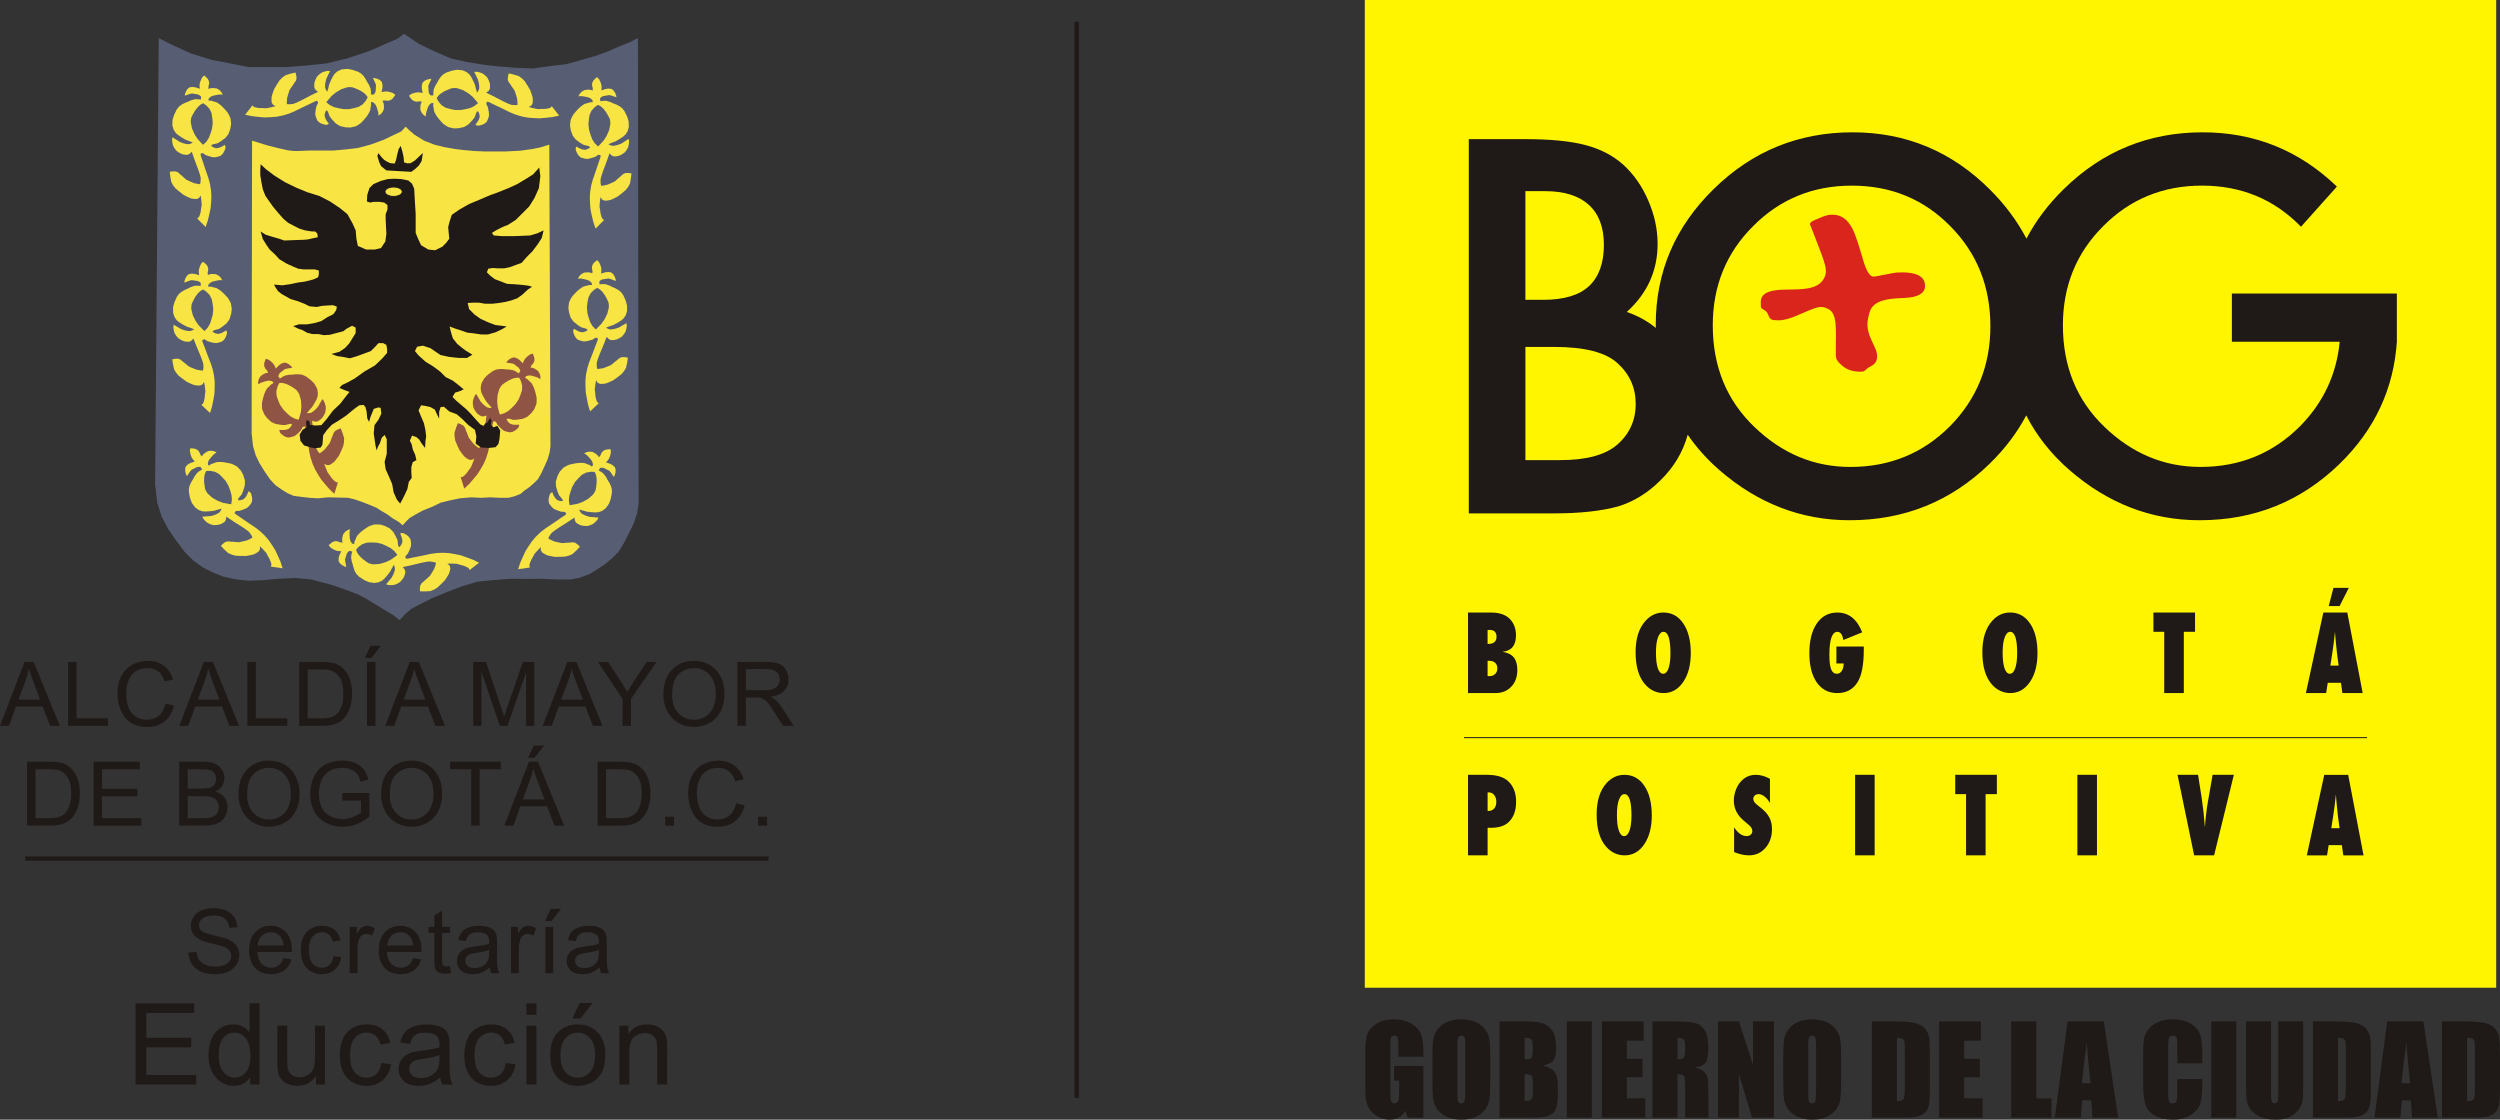 <?xml version="1.0" encoding="UTF-8"?>
<!DOCTYPE svg PUBLIC "-//W3C//DTD SVG 1.1//EN" "http://www.w3.org/Graphics/SVG/1.1/DTD/svg11.dtd">
<!-- Creator: CorelDRAW -->
<svg xmlns="http://www.w3.org/2000/svg" xml:space="preserve" width="205.229mm" height="91.914mm" style="shape-rendering:geometricPrecision; text-rendering:geometricPrecision; image-rendering:optimizeQuality; fill-rule:evenodd; clip-rule:evenodd"
viewBox="0 0 205.229 91.914"
 xmlns:xlink="http://www.w3.org/1999/xlink">
 <rect x="0" y="0" width="205.229" height="91.914" fill="#333333" stroke="none"/>
 <defs>
  <style type="text/css">
   <![CDATA[
    .str0 {stroke:#1F1A17;stroke-width:0.076}
    .str2 {stroke:#1F1A17;stroke-width:0.353}
    .str1 {stroke:#1F1A17;stroke-width:0.353}
    .fil6 {fill:none}
    .fil5 {fill:#1F1A17}
    .fil4 {fill:#1F1A17}
    .fil1 {fill:#575E73}
    .fil3 {fill:#8F5444}
    .fil2 {fill:#F8E443}
    .fil0 {fill:#1F1A17;fill-rule:nonzero}
    .fil8 {fill:#DA251D;fill-rule:nonzero}
    .fil7 {fill:#FFF500;fill-rule:nonzero}
   ]]>
  </style>
 </defs>
 <g id="Capa_x0020_1">
  <path class="fil0" d="M0 59.589l2.016 -5.248 0.748 0 2.148 5.248 -0.792 0 -0.612 -1.589 -2.194 0 -0.575 1.589 -0.738 0zm1.514 -2.155l1.78 0 -0.548 -1.453c-0.166,-0.441 -0.291,-0.804 -0.371,-1.089 -0.067,0.337 -0.161,0.671 -0.283,1.003l-0.577 1.538zm4.075 2.155l0 -5.248 0.695 0 0 4.628 2.584 0 0 0.619 -3.279 0zm8.002 -1.84l0.695 0.176c-0.145,0.569 -0.408,1.004 -0.786,1.305 -0.379,0.299 -0.841,0.448 -1.388,0.448 -0.566,0 -1.025,-0.115 -1.379,-0.345 -0.354,-0.231 -0.624,-0.564 -0.809,-1.001 -0.184,-0.437 -0.277,-0.907 -0.277,-1.407 0,-0.546 0.104,-1.023 0.313,-1.429 0.209,-0.407 0.506,-0.716 0.892,-0.927 0.385,-0.211 0.809,-0.316 1.272,-0.316 0.525,0 0.966,0.133 1.324,0.401 0.358,0.268 0.607,0.643 0.748,1.128l-0.683 0.161c-0.122,-0.382 -0.298,-0.66 -0.53,-0.835 -0.231,-0.175 -0.522,-0.262 -0.874,-0.262 -0.403,0 -0.739,0.097 -1.01,0.29 -0.271,0.194 -0.462,0.453 -0.571,0.779 -0.11,0.325 -0.165,0.661 -0.165,1.007 0,0.447 0.065,0.836 0.194,1.169 0.131,0.332 0.332,0.582 0.607,0.747 0.275,0.165 0.572,0.247 0.892,0.247 0.389,0 0.717,-0.112 0.987,-0.336 0.27,-0.225 0.452,-0.558 0.547,-0.999zm1.126 1.84l2.016 -5.248 0.748 0 2.148 5.248 -0.792 0 -0.612 -1.589 -2.194 0 -0.575 1.589 -0.738 0zm1.514 -2.155l1.78 0 -0.548 -1.453c-0.166,-0.441 -0.291,-0.804 -0.371,-1.089 -0.067,0.337 -0.161,0.671 -0.283,1.003l-0.577 1.538zm4.075 2.155l0 -5.248 0.695 0 0 4.628 2.584 0 0 0.619 -3.279 0zm4.258 0l0 -5.248 1.807 0c0.408,0 0.72,0.026 0.935,0.076 0.3,0.068 0.557,0.194 0.77,0.375 0.276,0.235 0.484,0.533 0.621,0.897 0.138,0.364 0.206,0.779 0.206,1.247 0,0.398 -0.046,0.751 -0.141,1.059 -0.093,0.308 -0.211,0.563 -0.358,0.765 -0.145,0.202 -0.304,0.36 -0.478,0.475 -0.172,0.116 -0.381,0.204 -0.625,0.264 -0.246,0.06 -0.527,0.089 -0.843,0.089l-1.894 0zm0.694 -0.619l1.12 0c0.346,0 0.618,-0.032 0.815,-0.097 0.197,-0.065 0.353,-0.155 0.47,-0.272 0.165,-0.164 0.293,-0.386 0.385,-0.663 0.092,-0.279 0.138,-0.615 0.138,-1.012 0,-0.549 -0.09,-0.97 -0.27,-1.264 -0.181,-0.296 -0.4,-0.492 -0.657,-0.593 -0.186,-0.072 -0.486,-0.107 -0.898,-0.107l-1.103 0 0 4.009zm4.87 0.619l0 -5.248 0.694 0 0 5.248 -0.694 0zm-0.18 -5.57l0.476 -1.002 0.844 0 -0.787 1.002 -0.534 0zm1.673 5.57l2.016 -5.248 0.748 0 2.148 5.248 -0.792 0 -0.612 -1.589 -2.194 0 -0.575 1.589 -0.738 0zm1.514 -2.155l1.78 0 -0.548 -1.453c-0.166,-0.441 -0.291,-0.804 -0.371,-1.089 -0.067,0.337 -0.161,0.671 -0.283,1.003l-0.577 1.538zm5.715 2.155l0 -5.248 1.046 0 1.241 3.716c0.115,0.346 0.199,0.605 0.25,0.777 0.06,-0.191 0.153,-0.472 0.28,-0.842l1.256 -3.651 0.935 0 0 5.248 -0.67 0 0 -4.392 -1.525 4.392 -0.627 0 -1.518 -4.467 0 4.467 -0.669 0zm5.704 0l2.016 -5.248 0.748 0 2.148 5.248 -0.792 0 -0.612 -1.589 -2.194 0 -0.575 1.589 -0.738 0zm1.514 -2.155l1.78 0 -0.548 -1.453c-0.166,-0.441 -0.291,-0.804 -0.371,-1.089 -0.067,0.337 -0.161,0.671 -0.283,1.003l-0.577 1.538zm5.039 2.155l0 -2.222 -2.022 -3.025 0.844 0 1.035 1.582c0.191,0.296 0.368,0.591 0.533,0.888 0.158,-0.275 0.348,-0.584 0.573,-0.927l1.016 -1.543 0.809 0 -2.094 3.025 0 2.222 -0.694 0zm3.352 -2.556c0,-0.871 0.233,-1.553 0.701,-2.045 0.468,-0.492 1.071,-0.739 1.812,-0.739 0.484,0 0.921,0.116 1.31,0.347 0.389,0.232 0.685,0.555 0.889,0.969 0.204,0.413 0.305,0.883 0.305,1.407 0,0.533 -0.106,1.009 -0.321,1.428 -0.215,0.42 -0.519,0.738 -0.913,0.954 -0.395,0.216 -0.819,0.324 -1.274,0.324 -0.495,0 -0.936,-0.118 -1.325,-0.358 -0.39,-0.238 -0.684,-0.565 -0.884,-0.977 -0.2,-0.412 -0.301,-0.849 -0.301,-1.31zm0.716 0.011c0,0.633 0.17,1.13 0.509,1.494 0.341,0.364 0.767,0.546 1.28,0.546 0.523,0 0.953,-0.183 1.29,-0.551 0.337,-0.368 0.507,-0.889 0.507,-1.565 0,-0.426 -0.073,-0.799 -0.217,-1.118 -0.144,-0.319 -0.356,-0.566 -0.633,-0.742 -0.279,-0.175 -0.59,-0.263 -0.936,-0.263 -0.492,0 -0.915,0.169 -1.269,0.507 -0.354,0.337 -0.531,0.902 -0.531,1.691zm5.361 2.545l0 -5.248 2.326 0c0.468,0 0.823,0.048 1.067,0.142 0.243,0.094 0.437,0.26 0.584,0.498 0.145,0.239 0.217,0.503 0.217,0.792 0,0.373 -0.12,0.685 -0.362,0.941 -0.241,0.255 -0.613,0.418 -1.117,0.487 0.184,0.088 0.324,0.175 0.419,0.262 0.203,0.186 0.395,0.419 0.577,0.698l0.913 1.428 -0.874 0 -0.694 -1.092c-0.203,-0.314 -0.37,-0.556 -0.502,-0.722 -0.131,-0.167 -0.248,-0.285 -0.352,-0.351 -0.104,-0.067 -0.209,-0.114 -0.317,-0.141 -0.079,-0.016 -0.208,-0.024 -0.387,-0.024l-0.805 0 0 2.33 -0.694 0zm0.694 -2.931l1.493 0c0.316,0 0.566,-0.033 0.744,-0.099 0.18,-0.066 0.315,-0.171 0.408,-0.315 0.093,-0.144 0.139,-0.301 0.139,-0.47 0,-0.248 -0.089,-0.452 -0.27,-0.612 -0.18,-0.16 -0.464,-0.239 -0.854,-0.239l-1.66 0 0 1.736zm-59.009 11.121l0 -5.248 1.807 0c0.408,0 0.72,0.026 0.935,0.076 0.3,0.068 0.557,0.194 0.77,0.375 0.276,0.235 0.484,0.533 0.621,0.897 0.138,0.364 0.206,0.779 0.206,1.247 0,0.398 -0.046,0.751 -0.141,1.059 -0.093,0.308 -0.211,0.563 -0.358,0.765 -0.145,0.202 -0.304,0.36 -0.478,0.475 -0.172,0.116 -0.381,0.204 -0.625,0.264 -0.246,0.06 -0.527,0.089 -0.843,0.089l-1.894 0zm0.694 -0.619l1.12 0c0.346,0 0.618,-0.032 0.815,-0.097 0.197,-0.065 0.353,-0.155 0.47,-0.272 0.165,-0.164 0.293,-0.386 0.385,-0.663 0.092,-0.279 0.138,-0.615 0.138,-1.012 0,-0.549 -0.09,-0.97 -0.27,-1.264 -0.181,-0.296 -0.4,-0.492 -0.657,-0.593 -0.186,-0.072 -0.486,-0.107 -0.898,-0.107l-1.103 0 0 4.009zm4.767 0.619l0 -5.248 3.794 0 0 0.62 -3.1 0 0 1.607 2.903 0 0 0.616 -2.903 0 0 1.786 3.222 0 0 0.619 -3.916 0zm7.034 0l0 -5.248 1.97 0c0.401,0 0.722,0.054 0.964,0.159 0.243,0.106 0.432,0.27 0.569,0.491 0.137,0.22 0.206,0.451 0.206,0.693 0,0.224 -0.061,0.435 -0.183,0.633 -0.121,0.198 -0.305,0.358 -0.551,0.48 0.318,0.093 0.561,0.252 0.732,0.475 0.171,0.225 0.257,0.49 0.257,0.795 0,0.246 -0.052,0.474 -0.156,0.685 -0.104,0.211 -0.232,0.374 -0.385,0.489 -0.153,0.115 -0.345,0.2 -0.574,0.259 -0.23,0.059 -0.512,0.088 -0.847,0.088l-2.001 0zm0.695 -3.042l1.135 0c0.307,0 0.528,-0.021 0.662,-0.061 0.176,-0.053 0.309,-0.139 0.398,-0.262 0.089,-0.122 0.134,-0.275 0.134,-0.458 0,-0.173 -0.042,-0.327 -0.125,-0.459 -0.084,-0.133 -0.204,-0.224 -0.358,-0.272 -0.155,-0.049 -0.421,-0.073 -0.799,-0.073l-1.048 0 0 1.586zm0 2.423l1.306 0c0.225,0 0.383,-0.009 0.473,-0.025 0.16,-0.029 0.293,-0.077 0.401,-0.144 0.107,-0.066 0.196,-0.164 0.265,-0.291 0.069,-0.128 0.104,-0.275 0.104,-0.442 0,-0.196 -0.05,-0.365 -0.15,-0.511 -0.1,-0.144 -0.239,-0.246 -0.418,-0.304 -0.177,-0.058 -0.434,-0.087 -0.767,-0.087l-1.213 0 0 1.803zm4.164 -1.937c0,-0.871 0.233,-1.553 0.701,-2.045 0.468,-0.492 1.071,-0.739 1.812,-0.739 0.484,0 0.921,0.116 1.31,0.347 0.389,0.232 0.685,0.555 0.889,0.969 0.204,0.413 0.305,0.883 0.305,1.407 0,0.533 -0.106,1.009 -0.321,1.428 -0.215,0.42 -0.519,0.738 -0.913,0.954 -0.395,0.216 -0.819,0.324 -1.274,0.324 -0.495,0 -0.936,-0.118 -1.325,-0.358 -0.39,-0.238 -0.684,-0.565 -0.884,-0.977 -0.2,-0.412 -0.301,-0.849 -0.301,-1.31zm0.716 0.011c0,0.633 0.17,1.13 0.509,1.494 0.341,0.364 0.767,0.546 1.28,0.546 0.523,0 0.953,-0.183 1.29,-0.551 0.337,-0.368 0.507,-0.889 0.507,-1.565 0,-0.426 -0.073,-0.799 -0.217,-1.118 -0.144,-0.319 -0.356,-0.566 -0.633,-0.742 -0.279,-0.175 -0.59,-0.263 -0.936,-0.263 -0.492,0 -0.915,0.169 -1.269,0.507 -0.354,0.337 -0.531,0.902 -0.531,1.691zm7.805 0.486l0 -0.615 2.222 -0.004 0 1.946c-0.341,0.272 -0.693,0.476 -1.056,0.615 -0.363,0.137 -0.736,0.205 -1.117,0.205 -0.516,0 -0.985,-0.11 -1.405,-0.331 -0.421,-0.22 -0.739,-0.54 -0.954,-0.957 -0.215,-0.418 -0.323,-0.884 -0.323,-1.4 0,-0.511 0.108,-0.987 0.321,-1.429 0.213,-0.444 0.52,-0.772 0.921,-0.987 0.401,-0.214 0.863,-0.321 1.385,-0.321 0.379,0 0.722,0.061 1.029,0.184 0.307,0.122 0.547,0.293 0.721,0.513 0.175,0.22 0.307,0.506 0.398,0.859l-0.627 0.172c-0.079,-0.268 -0.177,-0.478 -0.293,-0.63 -0.117,-0.153 -0.285,-0.275 -0.502,-0.366 -0.216,-0.092 -0.458,-0.138 -0.722,-0.138 -0.318,0 -0.593,0.049 -0.824,0.145 -0.232,0.097 -0.418,0.224 -0.561,0.381 -0.142,0.158 -0.252,0.33 -0.331,0.519 -0.133,0.324 -0.2,0.676 -0.2,1.056 0,0.468 0.081,0.859 0.242,1.174 0.161,0.315 0.396,0.549 0.704,0.701 0.308,0.153 0.634,0.23 0.98,0.23 0.302,0 0.595,-0.059 0.881,-0.175 0.287,-0.115 0.503,-0.238 0.651,-0.37l0 -0.977 -1.542 0zm3.187 -0.497c0,-0.871 0.233,-1.553 0.701,-2.045 0.468,-0.492 1.071,-0.739 1.812,-0.739 0.484,0 0.921,0.116 1.31,0.347 0.389,0.232 0.685,0.555 0.889,0.969 0.204,0.413 0.305,0.883 0.305,1.407 0,0.533 -0.106,1.009 -0.321,1.428 -0.215,0.42 -0.519,0.738 -0.913,0.954 -0.395,0.216 -0.819,0.324 -1.274,0.324 -0.495,0 -0.936,-0.118 -1.325,-0.358 -0.39,-0.238 -0.684,-0.565 -0.884,-0.977 -0.2,-0.412 -0.301,-0.849 -0.301,-1.31zm0.716 0.011c0,0.633 0.17,1.13 0.509,1.494 0.341,0.364 0.767,0.546 1.28,0.546 0.523,0 0.953,-0.183 1.29,-0.551 0.337,-0.368 0.507,-0.889 0.507,-1.565 0,-0.426 -0.073,-0.799 -0.217,-1.118 -0.144,-0.319 -0.356,-0.566 -0.633,-0.742 -0.279,-0.175 -0.59,-0.263 -0.936,-0.263 -0.492,0 -0.915,0.169 -1.269,0.507 -0.354,0.337 -0.531,0.902 -0.531,1.691zm6.685 2.545l0 -4.628 -1.729 0 0 -0.62 4.159 0 0 0.62 -1.736 0 0 4.628 -0.694 0zm2.718 0l2.016 -5.248 0.748 0 2.148 5.248 -0.792 0 -0.612 -1.589 -2.194 0 -0.575 1.589 -0.738 0zm1.514 -2.155l1.78 0 -0.548 -1.453c-0.166,-0.441 -0.291,-0.804 -0.371,-1.089 -0.067,0.337 -0.161,0.671 -0.283,1.003l-0.577 1.538zm0.434 -3.415l0.476 -1.002 0.844 0 -0.787 1.002 -0.534 0zm5.707 5.57l0 -5.248 1.807 0c0.408,0 0.72,0.026 0.935,0.076 0.3,0.068 0.557,0.194 0.77,0.375 0.276,0.235 0.484,0.533 0.621,0.897 0.138,0.364 0.206,0.779 0.206,1.247 0,0.398 -0.046,0.751 -0.141,1.059 -0.093,0.308 -0.211,0.563 -0.358,0.765 -0.145,0.202 -0.304,0.36 -0.478,0.475 -0.172,0.116 -0.381,0.204 -0.625,0.264 -0.246,0.06 -0.527,0.089 -0.843,0.089l-1.894 0zm0.694 -0.619l1.12 0c0.346,0 0.618,-0.032 0.815,-0.097 0.197,-0.065 0.353,-0.155 0.47,-0.272 0.165,-0.164 0.293,-0.386 0.385,-0.663 0.092,-0.279 0.138,-0.615 0.138,-1.012 0,-0.549 -0.09,-0.97 -0.27,-1.264 -0.181,-0.296 -0.4,-0.492 -0.657,-0.593 -0.186,-0.072 -0.486,-0.107 -0.898,-0.107l-1.103 0 0 4.009zm4.852 0.619l0 -0.734 0.734 0 0 0.734 -0.734 0zm5.832 -1.84l0.695 0.176c-0.145,0.569 -0.408,1.004 -0.786,1.305 -0.379,0.299 -0.841,0.448 -1.388,0.448 -0.566,0 -1.025,-0.115 -1.379,-0.345 -0.354,-0.231 -0.624,-0.564 -0.809,-1.001 -0.184,-0.437 -0.277,-0.907 -0.277,-1.407 0,-0.546 0.104,-1.023 0.313,-1.429 0.209,-0.407 0.506,-0.716 0.892,-0.927 0.385,-0.211 0.809,-0.316 1.272,-0.316 0.525,0 0.966,0.133 1.324,0.401 0.358,0.268 0.607,0.643 0.748,1.128l-0.683 0.161c-0.122,-0.382 -0.298,-0.66 -0.53,-0.835 -0.231,-0.175 -0.522,-0.262 -0.874,-0.262 -0.403,0 -0.739,0.097 -1.01,0.29 -0.271,0.194 -0.462,0.453 -0.571,0.779 -0.11,0.325 -0.165,0.661 -0.165,1.007 0,0.447 0.065,0.836 0.194,1.169 0.131,0.332 0.332,0.582 0.607,0.747 0.275,0.165 0.572,0.247 0.892,0.247 0.389,0 0.717,-0.112 0.987,-0.336 0.27,-0.225 0.452,-0.558 0.547,-0.999zm1.803 1.84l0 -0.734 0.734 0 0 0.734 -0.734 0z"/>
  <polygon class="fil1" points="13.031,3.131 14.217,3.724 15.641,4.377 17.362,4.911 18.905,5.207 20.388,5.504 22.049,5.504 23.592,5.504 25.075,5.385 26.795,5.207 28.516,4.792 30.296,4.199 31.779,3.546 32.61,3.19 33.173,2.775 34.39,3.606 35.695,4.228 37,4.792 38.305,5.089 39.789,5.326 40.857,5.445 42.34,5.563 43.764,5.623 45.01,5.445 46.493,5.267 47.561,4.97 48.807,4.614 49.815,4.258 50.765,3.843 51.655,3.487 52.367,3.131 52.426,41.339 52.307,42.111 52.011,43 51.595,43.831 51.239,44.543 50.765,45.314 50.275,45.804 49.682,46.293 49.029,46.738 48.451,47.094 47.62,47.42 46.849,47.569 45.781,47.569 44.416,47.51 43.215,47.524 41.925,47.51 40.382,47.628 39.136,47.762 37.831,48.162 36.718,48.592 35.458,49.111 34.508,49.586 33.737,50.001 33.262,50.417 32.803,50.906 32.254,50.476 31.497,50.031 30.77,49.586 30.029,49.126 29.287,48.755 28.338,48.399 27.329,48.043 26.439,47.806 25.549,47.569 24.304,47.45 22.88,47.51 21.574,47.628 20.447,47.672 19.32,47.554 18.311,47.331 17.466,46.99 16.665,46.59 15.879,46.026 15.167,45.314 14.455,44.365 13.802,43.416 13.268,42.407 12.912,41.28 12.734,39.737 "/>
  <polygon class="fil2" points="20.692,11.549 21.965,11.94 22.82,12.156 23.636,12.34 24.095,12.396 24.559,12.393 25.387,12.357 26.414,12.357 27.367,12.357 28.284,12.276 29.347,12.156 30.41,11.874 31.511,11.472 32.427,11.03 32.941,10.789 33.302,10.399 33.595,10.693 34.041,11.07 34.818,11.55 35.654,11.874 36.461,12.075 37.377,12.236 38.037,12.316 38.954,12.397 39.834,12.437 41.521,12.433 42.691,12.374 43.704,12.234 44.326,12.108 45.092,11.876 45.188,36.645 45.114,37.167 44.931,37.771 44.674,38.334 44.454,38.816 44.161,39.339 43.831,39.661 43.464,39.982 43.061,40.264 42.731,40.545 42.218,40.746 41.741,40.867 41.081,40.867 40.237,40.827 39.504,40.867 38.697,40.827 37.744,40.907 36.974,41.068 36.167,41.269 35.507,41.591 34.701,41.913 34.114,42.234 33.637,42.516 33.344,42.797 33.058,43.119 32.721,42.837 32.244,42.556 31.804,42.234 31.327,41.953 30.887,41.671 30.3,41.43 29.677,41.189 29.127,40.998 28.577,40.867 27.748,40.846 26.927,40.827 26.12,40.907 25.424,40.867 24.727,40.787 24.104,40.706 23.597,40.484 23.113,40.183 22.6,39.822 22.16,39.339 21.72,38.696 21.317,38.052 20.987,37.369 20.767,36.605 20.657,35.559 "/>
  <path class="fil2" d="M45.295 8.721l0.607 0.77 -0.551 0.119 -0.545 0.059 -0.474 0.045 -0.429 -0.015 -0.561 -0.041 -0.491 -0.093 -0.531 -0.158 -0.447 -0.183 -0.689 -0.341 -0.659 -0.311 -0.355 -0.178 -0.17 -0.052 -0.065 0.098 -0.017 0.102 0.133 0.252 0.059 0.311 0.03 0.204 -0 0.203 -0.057 0.191 -0.106 0.261 -0.131 0.134 -0.136 0.088 -0.173 0.07 -0.242 0.063 -0.154 -0.017 -0.113 -0.072 0.148 -0.193 0.133 -0.222 0.074 -0.252 -0.044 -0.237 -0.104 -0.207 -0.05 0.051 -0.039 -0.007 -0.096 0.222 -0.081 0.237 -0.207 0.267 -0.311 0.326 -0.341 0.207 -0.459 0.104 -0.4 0.015 -0.445 -0.104 -0.25 -0.151 -0.187 -0.138 -0.185 -0.2 -0.178 -0.208 -0.146 -0.19 -0.136 -0.225 -0.093 -0.199 -0.025 -0.201 -0.045 -0.232 0.015 -0.242 -0.178 0.015 -0.163 0.148 -0.104 0.178 -0.089 0.267 -0.074 0.259 -0.015 0.244 -0.193 -0.133 -0.148 -0.178 -0.104 -0.237 0 -0.281 0.03 -0.193 0.089 -0.193 -0.178 -0.03 -0.267 0.03 -0.193 -0.044 -0.178 -0.118 -0.148 -0.193 -0.089 -0.133 0.193 -0.148 0.267 -0.089 0.252 -0.044 0.207 0.015 0.207 0.044 -0.03 -0.148 -0.044 -0.237 0 -0.222 0.059 -0.237 0.148 -0.148 0.207 -0.104 0.237 -0.059 0.133 0 -0.074 0.163 -0.074 0.148 -0.104 0.252 0.015 0.267 0.015 0.252 0.059 0.148 0.089 0.118 0.237 0 0 -0.267 0.03 -0.222 0.133 -0.311 0.148 -0.237 0.118 -0.222 0.163 -0.244 0.193 -0.2 0.267 -0.163 0.474 -0.163 0.415 -0.074 0.459 0.044 0.333 0.148 0.23 0.193 0.148 0.207 0.178 0.355 0.133 0.311 0.074 0.311 0.089 0.311 0.104 -0.148 0.074 -0.178 0 -0.237 -0.03 -0.222 -0.074 -0.296 -0.104 -0.207 -0.103 -0.222 -0.096 -0.193 0.197 -0.015 0.218 0.045 0.252 0.089 0.2 0.141 0.193 0.185 0.133 0.252 0.089 0.252 0.015 0.237 -0.015 0.207 -0.111 0.17 -0.185 0.141 0.296 0.148 0.259 0.126 0.385 0.2 0.393 0.207 0.4 0.193 0.296 0.118 0.311 0.03 0.222 -0.015 0 -0.222 -0.03 -0.311 -0.089 -0.296 -0.104 -0.326 -0.148 -0.222 -0.118 -0.163 -0.089 -0.148 -0.163 -0.222 -0.059 -0.207 0.03 -0.252 0.059 -0.222 0.385 0.089 0.43 0.133 0.267 0.193 0.222 0.222 0.237 0.37 0.215 0.363 0.104 0.289 0.096 0.311 0.015 0.237 -0.015 0.252 -0.118 0.193 -0.207 0.104 0.326 0.089 0.43 0.089 0.281 -0.015 0.274 -0 0.304 -0.044 0.178 -0.059c0,0 0.089,-0.104 0.104,-0.118z"/>
  <path class="fil2" d="M43.507 46.586l-0.971 0.14 0.173 -0.537 0.222 -0.501 0.199 -0.433 0.228 -0.364 0.316 -0.465 0.326 -0.379 0.403 -0.381 0.382 -0.295 0.64 -0.426 0.599 -0.415 0.332 -0.219 0.13 -0.122 -0.052 -0.105 -0.08 -0.066 -0.285 -0.011 -0.299 -0.104 -0.191 -0.076 -0.176 -0.102 -0.137 -0.144 -0.173 -0.223 -0.051 -0.18 -0.008 -0.162 0.026 -0.185 0.067 -0.241 0.092 -0.125 0.119 -0.062 0.092 0.225 0.126 0.227 0.181 0.19 0.228 0.08 0.231 0.014 -0.019 -0.068 0.025 -0.031 -0.144 -0.195 -0.165 -0.189 -0.127 -0.313 -0.126 -0.432 -0.009 -0.399 0.14 -0.449 0.187 -0.354 0.312 -0.333 0.256 -0.141 0.213 -0.093 0.266 -0.06 0.269 -0.05 0.238 -0.031 0.262 -0.005 0.219 0.019 0.186 0.078 0.223 0.077 0.202 0.135 0.076 -0.161 -0.047 -0.215 -0.102 -0.179 -0.186 -0.21 -0.187 -0.194 -0.204 -0.135 0.212 -0.1 0.228 -0.039 0.257 0.029 0.244 0.141 0.152 0.122 0.122 0.173 0.115 -0.139 0.108 -0.246 0.135 -0.144 0.192 -0.095 0.241 -0.032 0.16 -0.01 0.032 0.241 -0.057 0.275 -0.088 0.24 -0.117 0.172 -0.142 0.157 0.143 0.049 0.227 0.08 0.192 0.111 0.175 0.17 0.054 0.202 -0.014 0.232 -0.067 0.235 -0.067 0.115 -0.104 -0.146 -0.091 -0.138 -0.166 -0.216 -0.238 -0.121 -0.225 -0.113 -0.158 -0.023 -0.147 0.018 -0.119 0.205 0.231 0.134 0.177 0.137 0.203 0.271 0.131 0.247 0.133 0.214 0.13 0.264 0.077 0.267 0.007 0.312 -0.096 0.492 -0.144 0.396 -0.268 0.375 -0.295 0.214 -0.282 0.102 -0.254 0.024 -0.397 -0.024 -0.336 -0.04 -0.306 -0.092 -0.314 -0.079 0.076 0.164 0.117 0.153 0.205 0.119 0.207 0.086 0.294 0.084 0.231 0.014 0.244 0.022 0.215 0.013 -0.085 0.178 -0.148 0.166 -0.203 0.174 -0.222 0.103 -0.257 0.074 -0.285 -0.011 -0.263 -0.049 -0.213 -0.106 -0.172 -0.117 -0.092 -0.181 -0.029 -0.231 -0.277 0.182 -0.239 0.161 -0.366 0.233 -0.376 0.236 -0.367 0.25 -0.251 0.197 -0.181 0.255 -0.098 0.2 0.192 0.111 0.284 0.13 0.301 0.071 0.334 0.073 0.267 -0.017 0.2 -0.021 0.173 -0.003 0.274 -0.03 0.209 0.052 0.203 0.152 0.163 0.163 -0.27 0.289 -0.331 0.305 -0.3 0.134 -0.304 0.081 -0.439 0.02 -0.422 0.004 -0.302 -0.055 -0.318 -0.072 -0.213 -0.106 -0.21 -0.139 -0.107 -0.199 0.014 -0.232 -0.24 0.238 -0.292 0.327 -0.128 0.251 -0.137 0.237 -0.114 0.285 -0.038 0.183c0,0 0.045,0.129 0.051,0.149z"/>
  <path class="fil1" d="M46.942 41.445l0.48 -0.09 0.414 -0.154 0.453 -0.251 0.386 -0.342 0.098 -0.138 0.116 -0.217 0.05 -0.279 0.042 -0.369 -0.005 -0.345 -0.056 -0.289 -0.105 -0.232 -0.318 -0.013 -0.383 0.07 -0.343 0.178 -0.275 0.269 -0.285 0.315 -0.237 0.41 -0.136 0.383 -0.108 0.365 -0.03 0.377 0.028 0.188 0.029 0.188c0,0 0.155,-0.017 0.184,-0.022z"/>
  <path class="fil3" d="M37.818 39.174l0.292 0.937 0.41 -0.387 0.357 -0.416 0.305 -0.366 0.231 -0.363 0.284 -0.485 0.201 -0.458 0.17 -0.527 0.102 -0.472 0.109 -0.761 0.117 -0.72 0.055 -0.394 0.054 -0.17 0.117 0.002 0.094 0.044 0.132 0.252 0.223 0.225 0.151 0.14 0.168 0.115 0.189 0.061 0.276 0.06 0.185 -0.032 0.149 -0.062 0.156 -0.103 0.189 -0.164 0.073 -0.136 0.004 -0.134 -0.243 0.013 -0.259 -0.016 -0.25 -0.081 -0.17 -0.171 -0.112 -0.203 0.07 -0.012 0.017 -0.036 0.238 0.046 0.241 0.067 0.337 -0.02 0.445 -0.072 0.364 -0.164 0.345 -0.32 0.238 -0.322 0.166 -0.425 0.017 -0.291 -0.008 -0.232 -0.06 -0.265 -0.07 -0.264 -0.074 -0.228 -0.109 -0.239 -0.112 -0.19 -0.151 -0.135 -0.166 -0.168 -0.209 -0.125 0.113 -0.138 0.214 -0.051 0.205 0.015 0.27 0.078 0.256 0.086 0.21 0.126 -0.001 -0.234 -0.063 -0.223 -0.137 -0.22 -0.232 -0.159 -0.176 -0.085 -0.209 -0.036 0.076 -0.163 0.175 -0.203 0.072 -0.184 0.003 -0.214 -0.075 -0.231 -0.06 -0.149 -0.231 0.075 -0.224 0.17 -0.179 0.182 -0.105 0.179 -0.081 0.196 -0.105 -0.108 -0.17 -0.171 -0.183 -0.126 -0.229 -0.085 -0.206 0.038 -0.203 0.112 -0.183 0.162 -0.075 0.11 0.176 0.031 0.164 0.023 0.266 0.057 0.211 0.163 0.199 0.155 0.089 0.133 0.047 0.14 -0.134 0.195 -0.22 -0.151 -0.2 -0.101 -0.332 -0.066 -0.279 -0.012 -0.25 -0.028 -0.294 -0.004 -0.274 0.045 -0.285 0.128 -0.403 0.299 -0.296 0.3 -0.223 0.404 -0.067 0.359 0.029 0.298 0.087 0.239 0.193 0.348 0.181 0.286 0.215 0.237 0.206 0.249 -0.181 0.002 -0.189 -0.04 -0.195 -0.134 -0.167 -0.15 -0.202 -0.229 -0.112 -0.203 -0.125 -0.211 -0.104 -0.188 -0.124 0.154 -0.086 0.205 -0.069 0.258 0.003 0.244 0.044 0.264 0.132 0.252 0.157 0.216 0.187 0.146 0.179 0.105 0.203 0.005 0.221 -0.073 -0.045 0.328 -0.043 0.285 -0.053 0.431 -0.051 0.441 -0.068 0.439 -0.07 0.311 -0.151 0.273 -0.138 0.175 -0.183 -0.126 -0.24 -0.201 -0.194 -0.241 -0.21 -0.27 -0.099 -0.248 -0.067 -0.19 -0.072 -0.157 -0.091 -0.26 -0.138 -0.166 -0.224 -0.118 -0.217 -0.077 -0.145 0.368 -0.133 0.43 0.008 0.329 0.058 0.309 0.171 0.405 0.178 0.382 0.179 0.249 0.202 0.256 0.187 0.146 0.216 0.13 0.226 0.011 0.203 -0.112 -0.111 0.319 -0.17 0.405 -0.171 0.224 -0.155 0.226 -0.208 0.225 -0.149 0.113c0,0 -0.136,0.015 -0.156,0.018z"/>
  <path class="fil3" d="M27.737 39.602l-0.291 0.937 -0.41 -0.387 -0.357 -0.416 -0.305 -0.366 -0.23 -0.363 -0.284 -0.485 -0.201 -0.458 -0.17 -0.527 -0.102 -0.472 -0.109 -0.761 -0.117 -0.72 -0.055 -0.394 -0.054 -0.17 -0.117 0.002 -0.094 0.044 -0.132 0.252 -0.223 0.225 -0.151 0.14 -0.168 0.115 -0.189 0.061 -0.276 0.06 -0.185 -0.032 -0.149 -0.062 -0.156 -0.103 -0.189 -0.164 -0.073 -0.136 -0.004 -0.134 0.243 0.013 0.259 -0.016 0.25 -0.081 0.17 -0.171 0.112 -0.203 -0.07 -0.012 -0.017 -0.036 -0.238 0.046 -0.241 0.067 -0.337 -0.02 -0.445 -0.072 -0.364 -0.164 -0.345 -0.32 -0.238 -0.322 -0.166 -0.425 -0.017 -0.291 0.008 -0.232 0.06 -0.265 0.07 -0.264 0.074 -0.228 0.109 -0.239 0.112 -0.19 0.151 -0.135 0.166 -0.168 0.209 -0.125 -0.113 -0.138 -0.214 -0.051 -0.205 0.015 -0.27 0.078 -0.256 0.086 -0.21 0.126 0.001 -0.234 0.063 -0.223 0.137 -0.22 0.232 -0.159 0.176 -0.085 0.209 -0.036 -0.076 -0.163 -0.175 -0.203 -0.072 -0.184 -0.003 -0.214 0.075 -0.231 0.06 -0.149 0.231 0.075 0.224 0.17 0.179 0.183 0.105 0.179 0.081 0.196 0.105 -0.108 0.17 -0.171 0.183 -0.126 0.229 -0.085 0.206 0.038 0.203 0.112 0.183 0.162 0.075 0.11 -0.176 0.031 -0.164 0.023 -0.266 0.057 -0.211 0.163 -0.199 0.155 -0.089 0.133 -0.047 0.14 0.134 0.195 0.22 -0.151 0.2 -0.101 0.332 -0.066 0.279 -0.012 0.25 -0.028 0.294 -0.004 0.274 0.046 0.285 0.128 0.403 0.299 0.296 0.3 0.223 0.404 0.066 0.359 -0.029 0.298 -0.087 0.239 -0.193 0.348 -0.181 0.286 -0.215 0.237 -0.206 0.249 0.181 0.002 0.189 -0.04 0.195 -0.134 0.167 -0.15 0.202 -0.229 0.112 -0.203 0.125 -0.211 0.104 -0.188 0.124 0.153 0.086 0.205 0.069 0.258 -0.003 0.244 -0.044 0.264 -0.132 0.253 -0.157 0.216 -0.187 0.146 -0.179 0.105 -0.203 0.005 -0.221 -0.073 0.045 0.328 0.043 0.285 0.053 0.431 0.051 0.441 0.067 0.439 0.07 0.311 0.152 0.273 0.138 0.175 0.183 -0.126 0.24 -0.201 0.194 -0.241 0.21 -0.27 0.1 -0.248 0.067 -0.19 0.072 -0.157 0.091 -0.26 0.138 -0.166 0.224 -0.118 0.217 -0.077 0.145 0.368 0.133 0.43 -0.008 0.329 -0.058 0.309 -0.171 0.405 -0.178 0.382 -0.179 0.249 -0.202 0.256 -0.187 0.146 -0.216 0.13 -0.226 0.011 -0.203 -0.112 0.111 0.319 0.17 0.405 0.171 0.224 0.155 0.226 0.208 0.225 0.149 0.113c0,0 0.136,0.015 0.156,0.018z"/>
  <path class="fil2" d="M40.979 33.86l-0.125 -0.472 -0.039 -0.44 0.032 -0.517 0.142 -0.495 0.082 -0.147 0.146 -0.199 0.23 -0.166 0.315 -0.197 0.314 -0.144 0.285 -0.074 0.255 -0.005 0.148 0.281 0.102 0.375 -0.013 0.386 -0.124 0.364 -0.161 0.392 -0.268 0.391 -0.287 0.288 -0.283 0.255 -0.327 0.189 -0.181 0.055 -0.182 0.055c0,0 -0.051,-0.147 -0.059,-0.175z"/>
  <path class="fil2" d="M24.576 34.288l0.125 -0.472 0.039 -0.44 -0.032 -0.517 -0.142 -0.495 -0.082 -0.147 -0.146 -0.199 -0.23 -0.166 -0.315 -0.197 -0.314 -0.144 -0.285 -0.074 -0.255 -0.005 -0.148 0.281 -0.102 0.375 0.013 0.386 0.124 0.364 0.161 0.392 0.268 0.391 0.287 0.288 0.283 0.255 0.327 0.189 0.181 0.055 0.181 0.055c0,0 0.052,-0.147 0.059,-0.175z"/>
  <path class="fil2" d="M49.158 33.101l-0.716 0.67 -0.165 -0.539 -0.105 -0.538 -0.085 -0.469 -0.021 -0.429 -0.007 -0.562 0.051 -0.497 0.113 -0.543 0.145 -0.46 0.281 -0.715 0.254 -0.683 0.147 -0.369 0.037 -0.174 -0.103 -0.057 -0.103 -0.008 -0.24 0.154 -0.305 0.085 -0.201 0.047 -0.203 0.017 -0.195 -0.04 -0.269 -0.084 -0.145 -0.119 -0.099 -0.128 -0.085 -0.166 -0.083 -0.236 0.004 -0.155 0.062 -0.118 0.204 0.131 0.233 0.114 0.257 0.052 0.232 -0.064 0.198 -0.121 -0.055 -0.045 0.003 -0.04 -0.23 -0.077 -0.243 -0.061 -0.283 -0.184 -0.351 -0.282 -0.235 -0.322 -0.142 -0.449 -0.049 -0.397 0.066 -0.452 0.129 -0.262 0.122 -0.198 0.183 -0.201 0.192 -0.195 0.177 -0.162 0.213 -0.154 0.191 -0.109 0.198 -0.042 0.227 -0.064 0.243 -0.005 -0.03 -0.176 -0.161 -0.15 -0.186 -0.088 -0.273 -0.066 -0.265 -0.052 -0.245 0.006 0.117 -0.203 0.165 -0.163 0.228 -0.123 0.28 -0.024 0.194 0.013 0.199 0.072 0.015 -0.18 -0.052 -0.263 0.028 -0.196 0.103 -0.187 0.179 -0.164 0.125 -0.1 0.164 0.179 0.111 0.258 0.066 0.247 0.003 0.208 -0.027 0.21 0.145 -0.042 0.233 -0.064 0.221 -0.019 0.241 0.039 0.16 0.135 0.121 0.198 0.079 0.231 0.011 0.133 -0.169 -0.06 -0.154 -0.061 -0.26 -0.082 -0.265 0.037 -0.25 0.036 -0.143 0.071 -0.111 0.099 0.02 0.236 0.266 -0.022 0.224 0.011 0.321 0.107 0.249 0.128 0.231 0.099 0.257 0.142 0.216 0.175 0.185 0.252 0.202 0.459 0.109 0.407 -0.005 0.461 -0.119 0.345 -0.173 0.245 -0.194 0.165 -0.339 0.207 -0.299 0.159 -0.304 0.1 -0.302 0.115 0.156 0.091 0.183 0.059 0.236 -0.02 0.219 -0.048 0.289 -0.099 0.198 -0.121 0.213 -0.122 0.184 -0.112 0.032 0.195 -0.026 0.221 -0.067 0.259 -0.123 0.211 -0.168 0.207 -0.24 0.154 -0.243 0.11 -0.235 0.035 -0.208 0.003 -0.179 -0.096 -0.156 -0.173 -0.123 0.308 -0.104 0.269 -0.167 0.401 -0.173 0.409 -0.158 0.415 -0.093 0.305 -0.003 0.312 0.034 0.22 0.222 -0.019 0.307 -0.056 0.288 -0.114 0.316 -0.131 0.209 -0.166 0.152 -0.132 0.14 -0.101 0.208 -0.181 0.202 -0.076 0.254 0.008 0.226 0.04 -0.056 0.391 -0.097 0.439 -0.169 0.282 -0.203 0.24 -0.349 0.267 -0.344 0.245 -0.279 0.128 -0.302 0.122 -0.235 0.035 -0.252 0.006 -0.202 -0.102 -0.121 -0.198 -0.061 0.332 -0.052 0.436 0.038 0.279 0.023 0.273 0.07 0.299 0.074 0.172c0,0 0.111,0.08 0.127,0.093z"/>
  <path class="fil1" d="M49.037 26.919l0.342 -0.348 0.252 -0.363 0.228 -0.465 0.121 -0.501 0.001 -0.169 -0.029 -0.245 -0.118 -0.258 -0.176 -0.327 -0.202 -0.28 -0.211 -0.205 -0.219 -0.13 -0.268 0.171 -0.274 0.276 -0.179 0.342 -0.072 0.378 -0.054 0.421 0.04 0.472 0.107 0.392 0.12 0.362 0.191 0.326 0.131 0.138 0.131 0.138c0,0 0.117,-0.102 0.138,-0.123z"/>
  <path class="fil2" d="M49.584 18.067l-0.691 0.697 -0.185 -0.533 -0.125 -0.534 -0.102 -0.465 -0.037 -0.428 -0.028 -0.561 0.032 -0.499 0.092 -0.547 0.127 -0.465 0.254 -0.725 0.228 -0.692 0.133 -0.375 0.03 -0.175 -0.105 -0.053 -0.103 -0.004 -0.234 0.163 -0.302 0.097 -0.199 0.054 -0.202 0.025 -0.196 -0.033 -0.272 -0.074 -0.149 -0.114 -0.104 -0.124 -0.091 -0.163 -0.092 -0.233 -0.002 -0.155 0.058 -0.121 0.209 0.124 0.237 0.105 0.259 0.043 0.23 -0.073 0.193 -0.128 -0.057 -0.043 0.002 -0.04 -0.232 -0.069 -0.245 -0.052 -0.29 -0.173 -0.361 -0.269 -0.247 -0.313 -0.159 -0.443 -0.064 -0.395 0.049 -0.454 0.119 -0.267 0.114 -0.202 0.176 -0.208 0.184 -0.202 0.171 -0.168 0.207 -0.162 0.187 -0.117 0.196 -0.05 0.224 -0.073 0.243 -0.014 -0.036 -0.175 -0.167 -0.144 -0.189 -0.081 -0.276 -0.056 -0.266 -0.042 -0.244 0.015 0.109 -0.207 0.159 -0.169 0.223 -0.132 0.279 -0.034 0.195 0.006 0.202 0.065 0.008 -0.18 -0.062 -0.261 0.021 -0.197 0.096 -0.191 0.173 -0.171 0.121 -0.104 0.171 0.173 0.121 0.254 0.075 0.245 0.011 0.208 -0.019 0.211 0.143 -0.048 0.23 -0.073 0.221 -0.027 0.242 0.03 0.165 0.129 0.128 0.193 0.088 0.228 0.016 0.132 -0.171 -0.054 -0.156 -0.056 -0.263 -0.072 -0.263 0.047 -0.248 0.045 -0.14 0.077 -0.107 0.103 0.029 0.235 0.265 -0.033 0.224 0.002 0.325 0.094 0.253 0.118 0.235 0.09 0.263 0.132 0.222 0.167 0.194 0.245 0.22 0.451 0.124 0.403 0.012 0.461 -0.106 0.349 -0.163 0.251 -0.188 0.172 -0.331 0.22 -0.292 0.17 -0.3 0.111 -0.298 0.126 0.16 0.085 0.185 0.052 0.235 -0.029 0.217 -0.057 0.285 -0.11 0.193 -0.128 0.208 -0.13 0.179 -0.119 0.039 0.194 -0.018 0.221 -0.057 0.261 -0.115 0.216 -0.16 0.214 -0.234 0.163 -0.239 0.119 -0.233 0.044 -0.208 0.011 -0.182 -0.09 -0.162 -0.167 -0.111 0.312 -0.093 0.273 -0.152 0.407 -0.158 0.415 -0.142 0.42 -0.082 0.309 0.009 0.312 0.042 0.219 0.221 -0.027 0.305 -0.067 0.283 -0.124 0.311 -0.143 0.203 -0.174 0.147 -0.137 0.136 -0.106 0.201 -0.189 0.199 -0.084 0.254 -0.001 0.228 0.032 -0.041 0.393 -0.08 0.443 -0.159 0.288 -0.194 0.248 -0.339 0.28 -0.334 0.257 -0.274 0.138 -0.297 0.134 -0.233 0.044 -0.252 0.016 -0.206 -0.094 -0.128 -0.193 -0.049 0.334 -0.036 0.437 0.049 0.278 0.034 0.272 0.081 0.296 0.081 0.169c0,0 0.114,0.076 0.13,0.088z"/>
  <path class="fil1" d="M49.228 11.894l0.329 -0.361 0.238 -0.372 0.21 -0.474 0.102 -0.505 -0.005 -0.169 -0.038 -0.244 -0.128 -0.253 -0.189 -0.32 -0.213 -0.272 -0.218 -0.197 -0.224 -0.122 -0.261 0.181 -0.263 0.286 -0.166 0.349 -0.058 0.38 -0.038 0.422 0.058 0.471 0.122 0.388 0.133 0.357 0.203 0.318 0.136 0.133 0.136 0.133c0,0 0.114,-0.106 0.133,-0.128z"/>
  <polygon class="fil4" points="30.118,16.539 30.148,16.005 30.326,15.442 30.652,15.115 31.275,14.848 31.838,14.7 32.372,14.671 32.966,14.7 33.529,14.819 33.826,15.086 34.004,15.501 34.034,16.124 34.123,17.578 34.123,19.12 34.33,19.625 34.568,20.129 35.161,20.485 35.724,20.544 36.318,20.247 36.614,19.951 36.882,19.595 36.852,19.298 36.792,18.646 36.911,18.171 37.089,17.637 37.682,17.222 38.513,16.747 39.373,16.391 40.204,16.035 40.857,15.798 41.746,15.442 42.459,15.115 43.2,14.671 43.764,14.315 44.268,13.751 44.357,14.463 44.238,15.442 43.882,16.243 43.437,16.955 42.933,17.459 42.34,18.052 41.687,18.468 41.301,18.616 40.768,18.883 40.382,19.12 40.53,19.328 41.212,19.387 42.102,19.387 42.874,19.358 43.526,19.328 44.12,19.15 44.624,18.913 44.476,19.535 44.149,20.04 43.704,20.633 43.23,21.108 42.814,21.582 42.399,21.731 41.836,21.938 41.391,22.027 40.827,22.027 40.441,21.998 40.085,22.057 39.967,22.354 40.234,22.621 40.619,22.917 41.094,23.095 41.628,23.303 42.221,23.333 42.903,23.392 43.378,23.451 43.675,23.54 43.319,23.778 42.874,24.193 42.459,24.489 41.954,24.668 41.48,24.786 40.946,24.875 40.412,24.934 39.818,24.934 39.314,24.846 38.78,24.846 38.394,24.875 38.513,25.38 38.958,25.825 39.462,26.18 40.115,26.477 40.679,26.685 41.183,26.744 41.598,26.803 41.183,27.041 40.679,27.278 40.056,27.456 39.492,27.456 38.899,27.367 38.365,27.308 37.86,27.13 37.386,26.981 36.911,26.803 37.03,27.308 37.178,27.782 37.534,28.227 37.89,28.524 38.246,28.791 38.78,29.117 38.335,29.384 37.653,29.384 36.852,29.295 36.169,29.147 35.724,28.85 35.339,28.583 34.716,28.376 34.241,28.465 34.063,28.821 34.36,29.177 34.953,29.711 35.547,30.067 36.14,30.512 36.585,30.956 37.178,31.253 37.712,31.668 38.068,31.965 37.742,32.113 37.356,32.232 37.148,32.588 37.445,32.885 37.86,33.241 38.246,33.567 38.632,33.953 39.106,34.487 39.433,34.843 39.7,34.961 39.818,34.783 40.026,34.665 40.234,34.309 40.352,34.516 40.293,34.872 40.501,35.08 40.827,34.961 41.064,35.347 41.005,36.029 40.916,36.444 40.679,36.712 40.145,36.771 39.492,36.741 39.047,36.415 39.106,35.822 38.988,35.288 38.424,34.872 37.979,34.427 37.504,34.012 36.882,33.775 36.437,33.389 36.169,33.419 36.051,33.804 36.051,34.368 35.873,34.012 35.695,33.626 35.339,33.419 34.953,33.33 34.568,33.27 34.36,33.686 34.538,34.131 34.805,34.754 34.924,35.317 34.983,35.822 34.924,36.237 34.894,36.771 34.597,36.385 34.419,36.089 34.182,35.881 33.826,35.762 33.648,36.178 33.796,36.474 33.885,36.889 34.093,37.364 34.182,37.779 33.885,37.928 33.767,38.343 33.767,38.788 33.796,39.233 33.559,39.559 33.44,40.153 33.233,40.598 33.025,41.013 32.847,41.339 32.58,41.013 32.313,40.42 32.194,39.737 31.898,39.055 31.66,38.521 31.572,37.928 31.75,37.245 31.75,36.504 31.75,36.059 31.572,35.703 31.334,35.94 31.186,36.385 31.008,36.712 30.919,36.978 30.83,36.593 30.741,35.999 30.681,35.584 30.741,34.902 31.067,34.457 31.305,33.953 31.245,33.478 31.038,33.448 30.681,33.567 30.563,33.864 30.415,34.22 30.296,34.635 30.148,34.338 30.088,33.745 29.999,33.419 29.851,33.241 29.495,33.27 29.198,33.478 28.902,33.715 28.397,34.131 27.863,34.487 27.24,34.872 26.825,35.317 26.528,35.733 26.499,36.148 26.469,36.504 26.321,36.741 25.817,36.8 25.431,36.712 24.956,36.563 24.66,36.178 24.6,35.673 24.837,35.288 25.171,35.068 25.128,34.75 25.165,34.481 25.318,34.539 25.43,34.675 25.431,34.872 25.876,34.932 26.38,34.902 26.795,34.427 27.329,33.715 27.923,33.152 28.427,32.499 28.694,32.173 28.368,32.054 28.071,31.935 27.863,31.846 28.071,31.609 28.575,31.372 29.109,31.075 29.94,30.482 30.77,30.007 31.364,29.444 31.779,28.969 31.779,28.643 31.72,28.316 31.453,28.168 31.067,28.168 30.83,28.435 30.444,28.821 29.881,29.028 29.317,29.236 28.724,29.414 28.13,29.295 27.685,29.236 27.211,29.058 27.863,28.88 28.338,28.554 28.664,28.198 28.961,27.723 29.198,27.337 29.198,26.892 28.902,26.744 28.457,26.981 28.19,27.189 27.626,27.337 27.062,27.486 26.588,27.515 26.143,27.426 25.639,27.426 25.194,27.308 24.837,27.1 24.482,26.981 24.066,26.774 24.541,26.625 25.223,26.625 25.876,26.507 26.38,26.358 26.884,26.032 27.359,25.795 27.596,25.468 27.656,25.172 27.329,25.053 26.795,25.083 26.41,25.113 25.994,25.201 25.401,25.142 24.986,24.934 24.452,24.727 23.859,24.549 23.592,24.401 23.117,24.134 22.82,23.896 22.583,23.54 22.494,23.362 23.176,23.422 23.799,23.333 24.511,23.184 24.986,23.125 25.698,22.947 26.113,22.769 26.172,22.532 26.172,22.205 25.846,22.116 25.52,22.116 24.927,22.116 24.482,22.057 24.126,21.909 23.532,21.642 22.939,21.286 22.583,20.9 22.138,20.485 21.871,20.099 21.574,19.625 21.396,19.002 21.812,19.268 22.286,19.417 22.909,19.595 23.325,19.743 24.096,19.713 24.927,19.684 25.282,19.654 25.787,19.535 26.084,19.476 26.054,19.18 25.876,19.002 25.609,19.002 25.045,18.913 24.571,18.764 24.155,18.557 23.651,18.29 23.265,17.963 22.82,17.459 22.405,16.955 22.108,16.539 21.782,16.065 21.574,15.531 21.456,14.937 21.367,14.374 21.367,13.929 21.396,13.484 21.841,13.899 22.553,14.433 23.414,14.967 24.333,15.412 25.194,15.768 26.232,16.094 27.092,16.539 27.893,17.073 28.516,17.578 28.931,18.319 29.198,18.913 29.258,19.595 29.376,20.188 30.059,20.485 30.77,20.485 31.275,20.366 31.631,19.832 31.72,19.18 31.69,18.646 31.66,17.993 31.66,17.578 31.809,17.192 31.809,16.836 31.542,16.628 31.127,16.569 30.681,16.569 30.385,16.628 "/>
  <path class="fil2" d="M20.73 8.648l-0.607 0.77 0.551 0.119 0.545 0.059 0.474 0.045 0.429 -0.015 0.561 -0.041 0.491 -0.093 0.531 -0.158 0.447 -0.183 0.689 -0.341 0.659 -0.311 0.355 -0.178 0.17 -0.052 0.065 0.098 0.017 0.102 -0.133 0.252 -0.059 0.311 -0.03 0.204 0 0.203 0.057 0.191 0.106 0.261 0.131 0.134 0.136 0.088 0.173 0.07 0.242 0.063 0.154 -0.017 0.113 -0.072 -0.148 -0.193 -0.133 -0.222 -0.074 -0.252 0.044 -0.237 0.104 -0.207 0.049 0.051 0.039 -0.006 0.097 0.222 0.081 0.237 0.207 0.267 0.311 0.326 0.341 0.207 0.459 0.104 0.4 0.015 0.444 -0.104 0.25 -0.151 0.187 -0.138 0.185 -0.2 0.178 -0.208 0.146 -0.19 0.136 -0.225 0.093 -0.199 0.026 -0.201 0.045 -0.232 -0.015 -0.242 0.178 0.015 0.163 0.148 0.104 0.178 0.089 0.267 0.074 0.259 0.015 0.244 0.193 -0.133 0.148 -0.178 0.104 -0.237 0 -0.281 -0.03 -0.193 -0.089 -0.193 0.178 -0.03 0.267 0.03 0.193 -0.044 0.178 -0.118 0.148 -0.193 0.089 -0.133 -0.193 -0.148 -0.267 -0.089 -0.252 -0.044 -0.207 0.015 -0.207 0.044 0.03 -0.148 0.044 -0.237 0 -0.222 -0.059 -0.237 -0.148 -0.148 -0.207 -0.104 -0.237 -0.059 -0.133 0 0.074 0.163 0.074 0.148 0.104 0.252 -0.015 0.267 -0.015 0.252 -0.059 0.148 -0.089 0.118 -0.237 0 0 -0.267 -0.03 -0.222 -0.133 -0.311 -0.148 -0.237 -0.118 -0.222 -0.163 -0.244 -0.193 -0.2 -0.267 -0.163 -0.474 -0.163 -0.415 -0.074 -0.459 0.044 -0.333 0.148 -0.23 0.193 -0.148 0.207 -0.178 0.355 -0.133 0.311 -0.074 0.311 -0.089 0.311 -0.104 -0.148 -0.074 -0.178 0 -0.237 0.03 -0.222 0.074 -0.296 0.104 -0.207 0.103 -0.222 0.096 -0.192 -0.197 -0.015 -0.218 0.045 -0.252 0.089 -0.2 0.141 -0.193 0.185 -0.133 0.252 -0.089 0.252 -0.015 0.237 0.015 0.207 0.111 0.17 0.185 0.141 -0.296 0.148 -0.259 0.126 -0.385 0.2 -0.393 0.207 -0.4 0.193 -0.296 0.118 -0.311 0.03 -0.222 -0.015 0 -0.222 0.03 -0.311 0.089 -0.296 0.104 -0.326 0.148 -0.222 0.118 -0.163 0.089 -0.148 0.163 -0.222 0.059 -0.207 -0.03 -0.252 -0.059 -0.222 -0.385 0.089 -0.43 0.133 -0.267 0.193 -0.222 0.222 -0.237 0.37 -0.215 0.363 -0.104 0.289 -0.096 0.311 -0.015 0.237 0.015 0.252 0.118 0.193 0.207 0.104 -0.326 0.089 -0.43 0.089 -0.281 -0.015 -0.274 0 -0.304 -0.044 -0.178 -0.059c0,0 -0.089,-0.104 -0.104,-0.118z"/>
  <path class="fil1" d="M26.9 8.248l0.319 -0.37 0.341 -0.281 0.444 -0.267 0.489 -0.163 0.168 -0.015 0.246 0.008 0.267 0.096 0.341 0.148 0.296 0.178 0.222 0.193 0.148 0.207 -0.148 0.281 -0.252 0.296 -0.326 0.207 -0.37 0.104 -0.415 0.089 -0.474 0 -0.4 -0.074 -0.37 -0.089 -0.341 -0.163 -0.148 -0.118 -0.148 -0.118c0,0 0.092,-0.126 0.111,-0.148z"/>
  <path class="fil1" d="M39.125 8.321l-0.318 -0.37 -0.341 -0.281 -0.444 -0.267 -0.489 -0.163 -0.168 -0.015 -0.246 0.008 -0.267 0.096 -0.341 0.148 -0.296 0.178 -0.222 0.193 -0.148 0.207 0.148 0.281 0.252 0.296 0.326 0.207 0.37 0.104 0.415 0.089 0.474 0 0.4 -0.074 0.37 -0.089 0.341 -0.163 0.148 -0.118 0.148 -0.119c0,0 -0.092,-0.126 -0.111,-0.148z"/>
  <path class="fil2" d="M38.551 46.795l0.777 -0.598 -0.505 -0.25 -0.514 -0.191 -0.449 -0.16 -0.42 -0.09 -0.553 -0.098 -0.499 -0.03 -0.554 0.023 -0.478 0.068 -0.751 0.162 -0.715 0.14 -0.388 0.085 -0.178 0.008 -0.039 -0.111 0.009 -0.103 0.191 -0.212 0.134 -0.287 0.079 -0.191 0.05 -0.197 -0.008 -0.199 -0.039 -0.279 -0.094 -0.162 -0.11 -0.118 -0.15 -0.111 -0.219 -0.12 -0.153 -0.021 -0.127 0.042 0.097 0.223 0.075 0.248 0.01 0.262 -0.101 0.219 -0.151 0.175 -0.035 -0.061 -0.04 -0.003 -0.039 -0.239 -0.021 -0.25 -0.136 -0.309 -0.222 -0.392 -0.28 -0.284 -0.42 -0.213 -0.384 -0.112 -0.456 -0.008 -0.279 0.085 -0.215 0.088 -0.228 0.148 -0.224 0.158 -0.188 0.148 -0.186 0.185 -0.139 0.171 -0.074 0.188 -0.1 0.213 -0.045 0.239 -0.169 -0.058 -0.122 -0.184 -0.057 -0.198 -0.021 -0.28 -0.008 -0.27 0.045 -0.24 -0.219 0.082 -0.187 0.136 -0.159 0.204 -0.069 0.273 -0.018 0.194 0.039 0.208 -0.18 -0.015 -0.251 -0.094 -0.198 -0.004 -0.201 0.071 -0.191 0.15 -0.119 0.107 0.15 0.191 0.237 0.151 0.233 0.105 0.205 0.036 0.212 0.008 -0.065 0.136 -0.101 0.219 -0.054 0.215 -0.001 0.244 0.107 0.18 0.176 0.151 0.215 0.116 0.129 0.033 -0.032 -0.176 -0.035 -0.162 -0.039 -0.27 0.08 -0.255 0.076 -0.24 0.094 -0.129 0.115 -0.093 0.23 0.058 -0.065 0.259 -0.026 0.223 0.053 0.334 0.086 0.266 0.06 0.244 0.098 0.277 0.138 0.241 0.219 0.223 0.42 0.274 0.384 0.173 0.456 0.07 0.359 -0.062 0.27 -0.131 0.194 -0.165 0.259 -0.301 0.205 -0.269 0.148 -0.283 0.162 -0.28 0.064 0.169 0.028 0.191 -0.058 0.23 -0.083 0.208 -0.144 0.269 -0.151 0.176 -0.155 0.19 -0.14 0.163 0.187 0.063 0.222 0.01 0.266 -0.024 0.228 -0.087 0.232 -0.133 0.191 -0.211 0.148 -0.223 0.072 -0.226 0.036 -0.205 -0.066 -0.192 -0.145 -0.182 0.324 -0.071 0.282 -0.059 0.422 -0.1 0.431 -0.105 0.435 -0.089 0.316 -0.042 0.309 0.047 0.212 0.069 -0.054 0.215 -0.105 0.294 -0.159 0.266 -0.18 0.291 -0.198 0.179 -0.155 0.129 -0.122 0.122 -0.212 0.176 -0.108 0.187 -0.033 0.251 0.003 0.23 0.395 0.008 0.449 -0.024 0.306 -0.121 0.27 -0.161 0.321 -0.301 0.297 -0.299 0.171 -0.255 0.17 -0.278 0.072 -0.226 0.047 -0.248 -0.068 -0.216 -0.176 -0.151 0.338 -0.006 0.438 0.019 0.269 0.083 0.266 0.067 0.283 0.117 0.158 0.101c0,0 0.061,0.122 0.071,0.14z"/>
  <path class="fil1" d="M32.471 45.672l-0.4 0.281 -0.399 0.189 -0.496 0.15 -0.514 0.038 -0.167 -0.026 -0.237 -0.068 -0.235 -0.159 -0.294 -0.227 -0.244 -0.245 -0.168 -0.241 -0.093 -0.237 0.213 -0.237 0.317 -0.226 0.367 -0.121 0.385 -0.01 0.424 0.015 0.46 0.116 0.37 0.17 0.337 0.177 0.29 0.241 0.115 0.151 0.115 0.151c0,0 -0.12,0.099 -0.144,0.116z"/>
  <path class="fil2" d="M22.23 46.513l0.971 0.14 -0.173 -0.537 -0.222 -0.501 -0.199 -0.433 -0.228 -0.364 -0.316 -0.465 -0.326 -0.379 -0.403 -0.381 -0.382 -0.295 -0.64 -0.426 -0.599 -0.415 -0.332 -0.219 -0.13 -0.122 0.052 -0.105 0.08 -0.066 0.285 -0.011 0.299 -0.104 0.191 -0.076 0.176 -0.102 0.137 -0.144 0.173 -0.223 0.051 -0.18 0.008 -0.162 -0.026 -0.185 -0.067 -0.241 -0.092 -0.125 -0.119 -0.061 -0.092 0.225 -0.126 0.227 -0.181 0.19 -0.228 0.08 -0.231 0.014 0.019 -0.068 -0.025 -0.031 0.144 -0.195 0.165 -0.189 0.127 -0.313 0.126 -0.432 0.009 -0.399 -0.14 -0.45 -0.187 -0.354 -0.312 -0.333 -0.256 -0.141 -0.213 -0.093 -0.266 -0.06 -0.269 -0.05 -0.237 -0.031 -0.262 -0.005 -0.219 0.019 -0.186 0.078 -0.223 0.077 -0.202 0.135 -0.076 -0.161 0.047 -0.215 0.102 -0.179 0.186 -0.21 0.187 -0.194 0.204 -0.135 -0.212 -0.1 -0.228 -0.039 -0.257 0.029 -0.244 0.141 -0.152 0.122 -0.122 0.173 -0.115 -0.139 -0.108 -0.246 -0.135 -0.144 -0.192 -0.095 -0.241 -0.032 -0.16 -0.01 -0.032 0.241 0.057 0.275 0.088 0.24 0.117 0.172 0.142 0.157 -0.143 0.049 -0.228 0.08 -0.192 0.111 -0.175 0.17 -0.054 0.203 0.014 0.231 0.067 0.235 0.067 0.115 0.104 -0.146 0.091 -0.138 0.166 -0.216 0.238 -0.121 0.225 -0.113 0.158 -0.023 0.147 0.018 0.119 0.205 -0.231 0.134 -0.177 0.137 -0.203 0.271 -0.131 0.247 -0.133 0.214 -0.13 0.264 -0.077 0.267 -0.007 0.312 0.096 0.492 0.144 0.396 0.268 0.375 0.295 0.214 0.282 0.102 0.254 0.024 0.397 -0.024 0.336 -0.04 0.306 -0.092 0.314 -0.079 -0.076 0.164 -0.117 0.153 -0.205 0.119 -0.207 0.086 -0.294 0.084 -0.231 0.014 -0.244 0.022 -0.215 0.013 0.085 0.178 0.148 0.166 0.203 0.174 0.222 0.103 0.257 0.074 0.285 -0.011 0.263 -0.049 0.213 -0.106 0.172 -0.117 0.092 -0.181 0.029 -0.231 0.277 0.182 0.239 0.161 0.366 0.233 0.376 0.236 0.367 0.25 0.251 0.197 0.181 0.255 0.098 0.2 -0.192 0.111 -0.284 0.13 -0.301 0.071 -0.334 0.073 -0.267 -0.017 -0.2 -0.021 -0.173 -0.003 -0.274 -0.03 -0.209 0.052 -0.203 0.152 -0.163 0.163 0.27 0.289 0.331 0.305 0.3 0.134 0.304 0.081 0.439 0.02 0.422 0.004 0.302 -0.055 0.318 -0.072 0.213 -0.106 0.21 -0.139 0.107 -0.199 -0.014 -0.231 0.24 0.238 0.292 0.327 0.128 0.251 0.137 0.237 0.114 0.285 0.038 0.184c0,0 -0.045,0.129 -0.051,0.149z"/>
  <path class="fil1" d="M18.795 41.372l-0.48 -0.09 -0.414 -0.154 -0.453 -0.251 -0.386 -0.342 -0.098 -0.138 -0.116 -0.217 -0.05 -0.279 -0.042 -0.369 0.005 -0.345 0.056 -0.289 0.105 -0.232 0.318 -0.013 0.383 0.07 0.343 0.178 0.275 0.269 0.285 0.315 0.237 0.41 0.136 0.383 0.108 0.365 0.03 0.377 -0.029 0.188 -0.028 0.188c0,0 -0.155,-0.017 -0.184,-0.022z"/>
  <path class="fil2" d="M16.528 33.234l0.716 0.67 0.165 -0.539 0.105 -0.538 0.085 -0.469 0.021 -0.429 0.007 -0.562 -0.051 -0.497 -0.113 -0.543 -0.145 -0.46 -0.281 -0.715 -0.254 -0.683 -0.147 -0.369 -0.037 -0.174 0.103 -0.057 0.103 -0.008 0.24 0.154 0.305 0.085 0.201 0.047 0.203 0.017 0.195 -0.04 0.269 -0.084 0.145 -0.119 0.099 -0.128 0.085 -0.166 0.083 -0.236 -0.004 -0.155 -0.062 -0.118 -0.204 0.131 -0.233 0.114 -0.257 0.052 -0.233 -0.064 -0.198 -0.121 0.055 -0.045 -0.003 -0.04 0.23 -0.077 0.243 -0.061 0.283 -0.184 0.351 -0.282 0.235 -0.322 0.142 -0.449 0.049 -0.397 -0.066 -0.452 -0.129 -0.262 -0.122 -0.198 -0.183 -0.201 -0.192 -0.195 -0.177 -0.162 -0.213 -0.154 -0.191 -0.109 -0.198 -0.042 -0.227 -0.064 -0.243 -0.005 0.03 -0.176 0.161 -0.15 0.186 -0.088 0.273 -0.066 0.265 -0.052 0.245 0.006 -0.117 -0.203 -0.165 -0.163 -0.228 -0.123 -0.28 -0.024 -0.194 0.013 -0.199 0.072 -0.015 -0.18 0.052 -0.263 -0.028 -0.196 -0.103 -0.187 -0.179 -0.164 -0.125 -0.1 -0.164 0.179 -0.111 0.258 -0.066 0.247 -0.003 0.208 0.027 0.21 -0.145 -0.042 -0.233 -0.064 -0.221 -0.019 -0.241 0.039 -0.16 0.135 -0.121 0.198 -0.079 0.231 -0.011 0.133 0.169 -0.06 0.154 -0.061 0.26 -0.082 0.265 0.037 0.25 0.036 0.143 0.071 0.111 0.099 -0.02 0.236 -0.266 -0.022 -0.224 0.011 -0.321 0.107 -0.249 0.128 -0.232 0.099 -0.257 0.142 -0.216 0.175 -0.185 0.252 -0.202 0.459 -0.109 0.407 0.005 0.461 0.119 0.345 0.173 0.245 0.194 0.165 0.339 0.207 0.299 0.159 0.304 0.1 0.302 0.115 -0.156 0.091 -0.183 0.059 -0.236 -0.02 -0.219 -0.048 -0.289 -0.099 -0.198 -0.121 -0.213 -0.122 -0.184 -0.112 -0.032 0.195 0.027 0.221 0.067 0.259 0.123 0.211 0.168 0.207 0.24 0.154 0.243 0.11 0.235 0.035 0.208 0.003 0.179 -0.096 0.156 -0.173 0.123 0.308 0.104 0.269 0.167 0.401 0.173 0.409 0.158 0.415 0.093 0.305 0.003 0.312 -0.033 0.22 -0.222 -0.019 -0.307 -0.056 -0.288 -0.114 -0.316 -0.131 -0.209 -0.166 -0.152 -0.132 -0.14 -0.101 -0.208 -0.181 -0.202 -0.076 -0.254 0.008 -0.226 0.04 0.056 0.391 0.097 0.439 0.169 0.282 0.203 0.24 0.349 0.267 0.344 0.245 0.279 0.128 0.302 0.122 0.235 0.035 0.252 0.006 0.202 -0.102 0.121 -0.198 0.061 0.332 0.052 0.436 -0.038 0.279 -0.023 0.273 -0.07 0.299 -0.074 0.172c0,0 -0.111,0.08 -0.127,0.093z"/>
  <path class="fil1" d="M16.649 27.052l-0.342 -0.348 -0.252 -0.363 -0.228 -0.465 -0.121 -0.501 -0.001 -0.169 0.029 -0.245 0.118 -0.258 0.176 -0.327 0.202 -0.28 0.211 -0.205 0.219 -0.13 0.268 0.171 0.274 0.276 0.179 0.342 0.072 0.378 0.054 0.421 -0.04 0.472 -0.107 0.392 -0.12 0.362 -0.191 0.326 -0.131 0.138 -0.131 0.138c0,0 -0.117,-0.102 -0.138,-0.123z"/>
  <path class="fil2" d="M16.186 17.935l0.691 0.697 0.185 -0.533 0.125 -0.534 0.102 -0.465 0.037 -0.428 0.028 -0.561 -0.032 -0.499 -0.092 -0.547 -0.127 -0.465 -0.254 -0.725 -0.228 -0.692 -0.133 -0.375 -0.03 -0.175 0.105 -0.053 0.103 -0.004 0.234 0.163 0.301 0.097 0.199 0.054 0.202 0.025 0.196 -0.033 0.272 -0.074 0.149 -0.114 0.104 -0.124 0.091 -0.163 0.092 -0.233 0.002 -0.155 -0.058 -0.121 -0.209 0.123 -0.237 0.105 -0.259 0.043 -0.23 -0.073 -0.193 -0.128 0.057 -0.043 -0.002 -0.04 0.232 -0.069 0.245 -0.052 0.29 -0.173 0.361 -0.269 0.247 -0.313 0.159 -0.443 0.063 -0.395 -0.049 -0.454 -0.119 -0.267 -0.114 -0.202 -0.176 -0.208 -0.184 -0.202 -0.171 -0.168 -0.207 -0.162 -0.186 -0.117 -0.196 -0.05 -0.224 -0.073 -0.242 -0.014 0.036 -0.175 0.167 -0.144 0.189 -0.081 0.276 -0.056 0.266 -0.042 0.244 0.015 -0.109 -0.207 -0.159 -0.169 -0.223 -0.132 -0.279 -0.034 -0.195 0.006 -0.202 0.065 -0.008 -0.18 0.062 -0.261 -0.021 -0.197 -0.096 -0.191 -0.173 -0.171 -0.121 -0.104 -0.171 0.173 -0.121 0.254 -0.075 0.245 -0.011 0.208 0.019 0.211 -0.143 -0.048 -0.23 -0.073 -0.221 -0.027 -0.242 0.03 -0.165 0.129 -0.128 0.193 -0.088 0.228 -0.016 0.132 0.171 -0.054 0.156 -0.056 0.263 -0.072 0.263 0.047 0.248 0.045 0.14 0.077 0.107 0.103 -0.029 0.235 -0.265 -0.033 -0.224 0.002 -0.325 0.094 -0.253 0.118 -0.235 0.09 -0.262 0.132 -0.222 0.167 -0.194 0.245 -0.22 0.451 -0.124 0.403 -0.012 0.461 0.106 0.349 0.163 0.251 0.188 0.172 0.331 0.22 0.292 0.17 0.3 0.111 0.298 0.126 -0.16 0.085 -0.185 0.052 -0.235 -0.029 -0.217 -0.057 -0.285 -0.11 -0.193 -0.128 -0.208 -0.13 -0.179 -0.119 -0.039 0.194 0.018 0.221 0.057 0.261 0.115 0.216 0.161 0.214 0.234 0.163 0.239 0.119 0.234 0.044 0.208 0.011 0.183 -0.09 0.162 -0.167 0.111 0.312 0.093 0.273 0.152 0.407 0.158 0.415 0.142 0.42 0.082 0.309 -0.009 0.312 -0.042 0.219 -0.221 -0.027 -0.305 -0.067 -0.283 -0.124 -0.311 -0.143 -0.203 -0.174 -0.147 -0.138 -0.136 -0.106 -0.201 -0.189 -0.199 -0.084 -0.254 -0.001 -0.228 0.032 0.041 0.393 0.08 0.443 0.159 0.288 0.194 0.248 0.339 0.28 0.334 0.257 0.274 0.138 0.297 0.134 0.233 0.044 0.252 0.016 0.206 -0.094 0.128 -0.193 0.049 0.334 0.036 0.437 -0.049 0.278 -0.033 0.272 -0.081 0.296 -0.081 0.169c0,0 -0.114,0.076 -0.13,0.088z"/>
  <path class="fil1" d="M16.541 11.762l-0.329 -0.361 -0.238 -0.372 -0.21 -0.474 -0.102 -0.505 0.005 -0.169 0.038 -0.244 0.128 -0.253 0.189 -0.32 0.213 -0.272 0.218 -0.197 0.224 -0.122 0.261 0.181 0.263 0.286 0.166 0.349 0.058 0.38 0.038 0.422 -0.058 0.471 -0.122 0.388 -0.133 0.357 -0.203 0.318 -0.136 0.133 -0.136 0.133c0,0 -0.113,-0.106 -0.133,-0.128z"/>
  <polygon class="fil5" points="30.978,12.802 31.127,13.306 31.277,13.632 31.51,13.825 31.72,13.988 33.767,14.107 34.104,13.852 34.388,13.583 34.615,13.211 34.714,12.559 34.36,12.891 34.056,13.18 33.707,13.395 33.449,13.411 33.173,13.335 33.135,12.92 33.081,12.653 33.026,12.421 32.893,11.976 32.728,12.238 32.61,12.683 32.521,13.098 32.402,13.425 32.046,13.395 31.779,13.276 31.542,13.128 31.364,12.95 31.215,12.772 31.067,12.564 "/>
  <ellipse class="fil2 str0" cx="32.313" cy="15.738" rx="0.712" ry="0.386"/>
  <line class="fil6 str1" x1="2.075" y1="70.481" x2="63.085" y2= "70.481" />
  <path class="fil0" d="M15.472 78.2l0.655 -0.057c0.03,0.263 0.103,0.478 0.216,0.646 0.114,0.169 0.29,0.304 0.528,0.408 0.238,0.104 0.507,0.155 0.805,0.155 0.265,0 0.498,-0.039 0.701,-0.117 0.203,-0.079 0.354,-0.187 0.453,-0.324 0.099,-0.138 0.149,-0.287 0.149,-0.45 0,-0.165 -0.048,-0.308 -0.144,-0.431 -0.095,-0.123 -0.253,-0.226 -0.472,-0.309 -0.142,-0.055 -0.452,-0.141 -0.935,-0.257 -0.481,-0.116 -0.82,-0.225 -1.013,-0.327 -0.25,-0.131 -0.437,-0.294 -0.561,-0.489 -0.122,-0.194 -0.183,-0.412 -0.183,-0.654 0,-0.264 0.074,-0.512 0.225,-0.742 0.15,-0.231 0.37,-0.406 0.658,-0.525 0.29,-0.118 0.61,-0.178 0.963,-0.178 0.39,0 0.732,0.062 1.03,0.188 0.297,0.125 0.525,0.309 0.685,0.552 0.159,0.243 0.245,0.519 0.258,0.827l-0.666 0.05c-0.037,-0.331 -0.158,-0.583 -0.364,-0.751 -0.206,-0.17 -0.511,-0.254 -0.914,-0.254 -0.42,0 -0.726,0.077 -0.919,0.231 -0.192,0.154 -0.288,0.34 -0.288,0.556 0,0.189 0.068,0.344 0.204,0.466 0.134,0.122 0.483,0.247 1.047,0.374 0.564,0.128 0.952,0.239 1.162,0.335 0.305,0.142 0.531,0.32 0.677,0.535 0.145,0.216 0.217,0.466 0.217,0.747 0,0.28 -0.079,0.542 -0.239,0.789 -0.16,0.247 -0.39,0.439 -0.689,0.577 -0.299,0.137 -0.637,0.205 -1.01,0.205 -0.475,0 -0.874,-0.068 -1.194,-0.208 -0.321,-0.138 -0.573,-0.346 -0.756,-0.624 -0.182,-0.277 -0.279,-0.593 -0.287,-0.943zm7.797 0.462l0.666 0.082c-0.105,0.39 -0.299,0.692 -0.583,0.907 -0.285,0.214 -0.648,0.321 -1.089,0.321 -0.556,0 -0.997,-0.171 -1.322,-0.513 -0.326,-0.342 -0.489,-0.822 -0.489,-1.44 0,-0.64 0.165,-1.136 0.494,-1.489 0.33,-0.353 0.756,-0.53 1.282,-0.53 0.508,0 0.924,0.173 1.245,0.519 0.323,0.346 0.484,0.833 0.484,1.46 0,0.039 -0.001,0.097 -0.004,0.172l-2.834 0c0.023,0.418 0.142,0.738 0.354,0.959 0.213,0.222 0.476,0.334 0.794,0.334 0.236,0 0.437,-0.062 0.605,-0.187 0.167,-0.123 0.299,-0.321 0.397,-0.594zm-2.115 -1.042l2.122 0c-0.028,-0.319 -0.11,-0.56 -0.243,-0.718 -0.205,-0.248 -0.472,-0.373 -0.798,-0.373 -0.296,0 -0.545,0.099 -0.747,0.297 -0.202,0.198 -0.313,0.463 -0.335,0.794zm6.223 0.874l0.633 0.083c-0.068,0.436 -0.245,0.778 -0.531,1.025 -0.285,0.247 -0.635,0.37 -1.051,0.37 -0.519,0 -0.938,-0.17 -1.254,-0.509 -0.317,-0.34 -0.475,-0.827 -0.475,-1.462 0,-0.411 0.068,-0.77 0.204,-1.078 0.137,-0.308 0.343,-0.539 0.622,-0.693 0.277,-0.154 0.58,-0.231 0.907,-0.231 0.413,0 0.751,0.105 1.013,0.314 0.263,0.209 0.431,0.505 0.506,0.889l-0.627 0.097c-0.06,-0.255 -0.165,-0.447 -0.317,-0.577 -0.151,-0.128 -0.335,-0.193 -0.55,-0.193 -0.325,0 -0.589,0.116 -0.792,0.349 -0.203,0.232 -0.304,0.6 -0.304,1.103 0,0.511 0.098,0.882 0.294,1.114 0.195,0.231 0.451,0.347 0.766,0.347 0.253,0 0.463,-0.078 0.633,-0.233 0.17,-0.155 0.277,-0.393 0.323,-0.716zm1.33 1.393l0 -3.801 0.579 0 0 0.576c0.148,-0.269 0.285,-0.447 0.41,-0.533 0.125,-0.086 0.263,-0.13 0.413,-0.13 0.217,0 0.437,0.07 0.662,0.208l-0.222 0.599c-0.156,-0.094 -0.314,-0.141 -0.472,-0.141 -0.142,0 -0.268,0.043 -0.38,0.127 -0.112,0.086 -0.192,0.203 -0.239,0.353 -0.072,0.229 -0.107,0.479 -0.107,0.751l0 1.99 -0.644 0zm5.202 -1.224l0.666 0.082c-0.105,0.39 -0.299,0.692 -0.583,0.907 -0.285,0.214 -0.648,0.321 -1.089,0.321 -0.556,0 -0.997,-0.171 -1.322,-0.513 -0.326,-0.342 -0.489,-0.822 -0.489,-1.44 0,-0.64 0.165,-1.136 0.494,-1.489 0.33,-0.353 0.756,-0.53 1.282,-0.53 0.508,0 0.924,0.173 1.245,0.519 0.323,0.346 0.484,0.833 0.484,1.46 0,0.039 -0.001,0.097 -0.004,0.172l-2.834 0c0.023,0.418 0.142,0.738 0.354,0.959 0.213,0.222 0.476,0.334 0.794,0.334 0.236,0 0.437,-0.062 0.605,-0.187 0.167,-0.123 0.299,-0.321 0.397,-0.594zm-2.115 -1.042l2.122 0c-0.028,-0.319 -0.11,-0.56 -0.243,-0.718 -0.205,-0.248 -0.472,-0.373 -0.798,-0.373 -0.296,0 -0.545,0.099 -0.747,0.297 -0.202,0.198 -0.313,0.463 -0.335,0.794zm5.149 1.69l0.093 0.569c-0.181,0.038 -0.343,0.057 -0.486,0.057 -0.235,0 -0.415,-0.037 -0.545,-0.111 -0.128,-0.073 -0.219,-0.171 -0.271,-0.292 -0.052,-0.12 -0.079,-0.374 -0.079,-0.76l0 -2.187 -0.473 0 0 -0.501 0.473 0 0 -0.942 0.641 -0.386 0 1.328 0.647 0 0 0.501 -0.647 0 0 2.222c0,0.184 0.011,0.302 0.033,0.354 0.023,0.052 0.06,0.094 0.111,0.126 0.051,0.031 0.125,0.046 0.22,0.046 0.072,0 0.166,-0.009 0.283,-0.026zm3.263 0.107c-0.239,0.203 -0.469,0.346 -0.689,0.43 -0.221,0.083 -0.458,0.125 -0.711,0.125 -0.418,0 -0.738,-0.101 -0.963,-0.305 -0.224,-0.204 -0.336,-0.466 -0.336,-0.782 0,-0.187 0.042,-0.357 0.127,-0.511 0.084,-0.154 0.196,-0.277 0.332,-0.37 0.138,-0.093 0.292,-0.164 0.464,-0.211 0.126,-0.033 0.316,-0.066 0.572,-0.097 0.52,-0.062 0.904,-0.136 1.15,-0.222 0.002,-0.088 0.004,-0.144 0.004,-0.167 0,-0.263 -0.061,-0.448 -0.183,-0.555 -0.164,-0.147 -0.409,-0.219 -0.733,-0.219 -0.303,0 -0.527,0.052 -0.672,0.159 -0.144,0.106 -0.25,0.294 -0.32,0.565l-0.629 -0.087c0.057,-0.269 0.151,-0.487 0.282,-0.652 0.131,-0.166 0.321,-0.294 0.569,-0.384 0.248,-0.089 0.535,-0.134 0.863,-0.134 0.325,0 0.588,0.039 0.79,0.115 0.203,0.077 0.352,0.172 0.448,0.288 0.095,0.116 0.161,0.261 0.2,0.439 0.021,0.11 0.032,0.308 0.032,0.594l0 0.859c0,0.6 0.013,0.979 0.042,1.136 0.027,0.159 0.082,0.311 0.163,0.457l-0.673 0c-0.066,-0.133 -0.11,-0.29 -0.128,-0.469zm-0.054 -1.439c-0.235,0.097 -0.585,0.177 -1.052,0.244 -0.265,0.038 -0.453,0.081 -0.562,0.128 -0.11,0.048 -0.196,0.117 -0.254,0.21 -0.06,0.092 -0.09,0.193 -0.09,0.305 0,0.172 0.066,0.315 0.196,0.43 0.13,0.114 0.32,0.171 0.571,0.171 0.248,0 0.469,-0.054 0.662,-0.163 0.193,-0.109 0.336,-0.258 0.426,-0.446 0.07,-0.145 0.104,-0.36 0.104,-0.644l0 -0.237zm1.795 1.908l0 -3.801 0.579 0 0 0.576c0.148,-0.269 0.285,-0.447 0.41,-0.533 0.125,-0.086 0.263,-0.13 0.413,-0.13 0.217,0 0.437,0.07 0.662,0.208l-0.222 0.599c-0.156,-0.094 -0.314,-0.141 -0.472,-0.141 -0.142,0 -0.268,0.043 -0.38,0.127 -0.112,0.086 -0.192,0.203 -0.239,0.353 -0.072,0.229 -0.107,0.479 -0.107,0.751l0 1.99 -0.644 0zm2.825 0l0 -3.801 0.644 0 0 3.801 -0.644 0zm-0.033 -4.274l0.476 -1.002 0.844 0 -0.787 1.002 -0.534 0zm4.477 3.805c-0.239,0.203 -0.469,0.346 -0.689,0.43 -0.221,0.083 -0.458,0.125 -0.711,0.125 -0.418,0 -0.738,-0.101 -0.963,-0.305 -0.224,-0.204 -0.336,-0.466 -0.336,-0.782 0,-0.187 0.042,-0.357 0.127,-0.511 0.084,-0.154 0.196,-0.277 0.332,-0.37 0.138,-0.093 0.292,-0.164 0.464,-0.211 0.126,-0.033 0.316,-0.066 0.572,-0.097 0.52,-0.062 0.904,-0.136 1.15,-0.222 0.002,-0.088 0.004,-0.144 0.004,-0.167 0,-0.263 -0.061,-0.448 -0.183,-0.555 -0.164,-0.147 -0.409,-0.219 -0.733,-0.219 -0.303,0 -0.527,0.052 -0.672,0.159 -0.144,0.106 -0.25,0.294 -0.32,0.565l-0.629 -0.087c0.057,-0.269 0.151,-0.487 0.282,-0.652 0.131,-0.166 0.321,-0.294 0.569,-0.384 0.248,-0.089 0.535,-0.134 0.863,-0.134 0.325,0 0.588,0.039 0.79,0.115 0.203,0.077 0.352,0.172 0.448,0.288 0.095,0.116 0.161,0.261 0.2,0.439 0.021,0.11 0.032,0.308 0.032,0.594l0 0.859c0,0.6 0.013,0.979 0.042,1.136 0.027,0.159 0.082,0.311 0.163,0.457l-0.673 0c-0.066,-0.133 -0.11,-0.29 -0.128,-0.469zm-0.054 -1.439c-0.235,0.097 -0.585,0.177 -1.052,0.244 -0.265,0.038 -0.453,0.081 -0.562,0.128 -0.11,0.048 -0.196,0.117 -0.254,0.21 -0.06,0.092 -0.09,0.193 -0.09,0.305 0,0.172 0.066,0.315 0.196,0.43 0.13,0.114 0.32,0.171 0.571,0.171 0.248,0 0.469,-0.054 0.662,-0.163 0.193,-0.109 0.336,-0.258 0.426,-0.446 0.07,-0.145 0.104,-0.36 0.104,-0.644l0 -0.237z"/>
  <path class="fil0" d="M11.131 89.03l0 -6.663 4.817 0 0 0.786 -3.936 0 0 2.04 3.686 0 0 0.782 -3.686 0 0 2.268 4.091 0 0 0.786 -4.972 0zm9.409 0l0 -0.61c-0.306,0.479 -0.755,0.718 -1.35,0.718 -0.385,0 -0.739,-0.105 -1.061,-0.318 -0.323,-0.211 -0.572,-0.507 -0.751,-0.889 -0.177,-0.38 -0.265,-0.816 -0.265,-1.311 0,-0.481 0.081,-0.918 0.24,-1.311 0.161,-0.393 0.402,-0.693 0.723,-0.901 0.321,-0.209 0.681,-0.315 1.078,-0.315 0.29,0 0.549,0.062 0.776,0.185 0.228,0.122 0.413,0.282 0.555,0.479l0 -2.391 0.813 0 0 6.663 -0.759 0zm-2.586 -2.409c0,0.619 0.13,1.081 0.391,1.387 0.261,0.306 0.568,0.459 0.923,0.459 0.357,0 0.661,-0.147 0.911,-0.439 0.25,-0.292 0.375,-0.738 0.375,-1.339 0,-0.661 -0.127,-1.145 -0.382,-1.454 -0.255,-0.31 -0.568,-0.464 -0.942,-0.464 -0.363,0 -0.667,0.149 -0.911,0.445 -0.244,0.296 -0.366,0.765 -0.366,1.404zm7.989 2.409l0 -0.709c-0.377,0.546 -0.887,0.818 -1.533,0.818 -0.284,0 -0.551,-0.054 -0.797,-0.163 -0.247,-0.109 -0.43,-0.247 -0.549,-0.411 -0.121,-0.166 -0.205,-0.368 -0.253,-0.607 -0.033,-0.161 -0.05,-0.416 -0.05,-0.765l0 -2.989 0.818 0 0 2.676c0,0.428 0.017,0.715 0.05,0.864 0.053,0.216 0.161,0.383 0.327,0.507 0.168,0.123 0.374,0.183 0.619,0.183 0.245,0 0.475,-0.062 0.69,-0.188 0.216,-0.126 0.368,-0.298 0.456,-0.513 0.09,-0.217 0.135,-0.532 0.135,-0.943l0 -2.586 0.818 0 0 4.826 -0.731 0zm5.356 -1.768l0.804 0.105c-0.087,0.554 -0.312,0.988 -0.675,1.302 -0.361,0.313 -0.807,0.47 -1.334,0.47 -0.659,0 -1.191,-0.216 -1.592,-0.647 -0.402,-0.431 -0.604,-1.05 -0.604,-1.857 0,-0.521 0.087,-0.977 0.259,-1.368 0.174,-0.391 0.436,-0.684 0.79,-0.88 0.352,-0.196 0.737,-0.293 1.151,-0.293 0.524,0 0.954,0.133 1.286,0.399 0.334,0.265 0.548,0.641 0.642,1.129l-0.796 0.123c-0.076,-0.324 -0.209,-0.568 -0.402,-0.732 -0.192,-0.163 -0.425,-0.245 -0.698,-0.245 -0.413,0 -0.748,0.147 -1.005,0.444 -0.258,0.295 -0.386,0.762 -0.386,1.401 0,0.648 0.124,1.12 0.374,1.415 0.248,0.293 0.572,0.441 0.973,0.441 0.321,0 0.588,-0.099 0.804,-0.296 0.216,-0.197 0.352,-0.5 0.409,-0.909zm4.847 1.173c-0.304,0.258 -0.596,0.439 -0.875,0.546 -0.281,0.105 -0.582,0.158 -0.903,0.158 -0.53,0 -0.937,-0.129 -1.222,-0.388 -0.284,-0.259 -0.427,-0.591 -0.427,-0.993 0,-0.237 0.053,-0.453 0.161,-0.648 0.107,-0.195 0.248,-0.352 0.422,-0.47 0.175,-0.118 0.371,-0.208 0.59,-0.268 0.16,-0.042 0.402,-0.084 0.726,-0.122 0.661,-0.079 1.148,-0.172 1.46,-0.282 0.003,-0.112 0.005,-0.183 0.005,-0.212 0,-0.334 -0.077,-0.569 -0.233,-0.704 -0.208,-0.186 -0.52,-0.278 -0.931,-0.278 -0.385,0 -0.669,0.067 -0.853,0.202 -0.183,0.135 -0.318,0.374 -0.406,0.717l-0.799 -0.11c0.073,-0.341 0.192,-0.619 0.358,-0.828 0.166,-0.211 0.408,-0.374 0.723,-0.487 0.315,-0.113 0.679,-0.171 1.095,-0.171 0.413,0 0.746,0.05 1.004,0.146 0.258,0.098 0.447,0.219 0.569,0.366 0.121,0.147 0.205,0.332 0.254,0.557 0.026,0.14 0.04,0.391 0.04,0.754l0 1.091c0,0.762 0.017,1.243 0.053,1.443 0.034,0.202 0.104,0.396 0.206,0.58l-0.855 0c-0.084,-0.169 -0.14,-0.368 -0.163,-0.596zm-0.068 -1.827c-0.298,0.123 -0.743,0.225 -1.336,0.31 -0.337,0.048 -0.576,0.102 -0.714,0.163 -0.14,0.06 -0.248,0.149 -0.323,0.267 -0.076,0.116 -0.115,0.245 -0.115,0.388 0,0.219 0.084,0.4 0.248,0.546 0.164,0.144 0.406,0.217 0.725,0.217 0.315,0 0.596,-0.068 0.841,-0.206 0.245,-0.138 0.427,-0.327 0.541,-0.566 0.088,-0.185 0.132,-0.458 0.132,-0.818l0 -0.301zm5.438 0.655l0.804 0.105c-0.087,0.554 -0.312,0.988 -0.675,1.302 -0.361,0.313 -0.807,0.47 -1.334,0.47 -0.659,0 -1.191,-0.216 -1.592,-0.647 -0.402,-0.431 -0.604,-1.05 -0.604,-1.857 0,-0.521 0.087,-0.977 0.259,-1.368 0.174,-0.391 0.436,-0.684 0.79,-0.88 0.352,-0.196 0.737,-0.293 1.151,-0.293 0.524,0 0.954,0.133 1.286,0.399 0.334,0.265 0.548,0.641 0.642,1.129l-0.796 0.123c-0.076,-0.324 -0.209,-0.568 -0.402,-0.732 -0.192,-0.163 -0.425,-0.245 -0.698,-0.245 -0.413,0 -0.748,0.147 -1.005,0.444 -0.258,0.295 -0.386,0.762 -0.386,1.401 0,0.648 0.124,1.12 0.374,1.415 0.248,0.293 0.572,0.441 0.973,0.441 0.321,0 0.588,-0.099 0.804,-0.296 0.216,-0.197 0.352,-0.5 0.409,-0.909zm1.701 -3.953l0 -0.942 0.819 0 0 0.942 -0.819 0zm0 5.721l0 -4.826 0.819 0 0 4.826 -0.819 0zm1.952 -2.414c0,-0.893 0.248,-1.556 0.746,-1.986 0.414,-0.357 0.92,-0.537 1.517,-0.537 0.664,0 1.207,0.217 1.627,0.653 0.422,0.434 0.631,1.035 0.631,1.801 0,0.622 -0.093,1.111 -0.279,1.466 -0.186,0.357 -0.458,0.633 -0.813,0.83 -0.357,0.197 -0.745,0.295 -1.167,0.295 -0.675,0 -1.221,-0.216 -1.638,-0.65 -0.417,-0.433 -0.625,-1.056 -0.625,-1.873zm0.841 0c0,0.619 0.135,1.081 0.405,1.389 0.27,0.309 0.61,0.462 1.018,0.462 0.406,0 0.745,-0.155 1.015,-0.464 0.268,-0.309 0.403,-0.78 0.403,-1.413 0,-0.597 -0.135,-1.05 -0.406,-1.357 -0.272,-0.307 -0.608,-0.461 -1.012,-0.461 -0.408,0 -0.748,0.154 -1.018,0.459 -0.27,0.306 -0.405,0.768 -0.405,1.385zm0.968 -3.013l0.605 -1.272 1.072 0 -0.999 1.272 -0.678 0zm3.866 5.427l0 -4.826 0.735 0 0 0.686c0.355,-0.531 0.867,-0.796 1.536,-0.796 0.292,0 0.558,0.053 0.802,0.157 0.245,0.105 0.427,0.242 0.548,0.413 0.123,0.169 0.206,0.371 0.256,0.604 0.029,0.152 0.045,0.417 0.045,0.796l0 2.968 -0.819 0 0 -2.937c0,-0.332 -0.031,-0.582 -0.095,-0.748 -0.064,-0.165 -0.177,-0.296 -0.338,-0.394 -0.163,-0.099 -0.352,-0.149 -0.571,-0.149 -0.349,0 -0.648,0.112 -0.903,0.332 -0.253,0.222 -0.379,0.641 -0.379,1.26l0 2.636 -0.818 0z"/>
  <polygon class="fil7" points="204.917,81.084 112.038,81.084 112.038,-0 204.917,-0 "/>
  <path class="fil7" d="M164.858 27.291c0,7.098 -5.754,12.851 -12.852,12.851 -7.097,0 -12.85,-5.753 -12.85,-12.851 0,-7.097 5.753,-12.852 12.85,-12.852 7.098,0 12.852,5.755 12.852,12.852z"/>
  <path class="fil0" d="M160.068 34.998c-2.221,2.222 -4.943,3.334 -8.17,3.334 -2.973,0 -5.595,-1.093 -7.869,-3.275 -2.283,-2.183 -3.425,-4.966 -3.425,-8.351 0,-3.226 1.103,-5.939 3.305,-8.136 2.206,-2.222 4.908,-3.331 8.11,-3.331 3.212,0 5.909,1.109 8.086,3.331 2.194,2.211 3.288,4.947 3.288,8.216 0,3.227 -1.11,5.964 -3.325,8.212zm-27.346 1.54c-0.982,0.824 -2.526,1.233 -4.626,1.233l-2.872 0 0 -9.291 2.352 0c2.499,0 4.236,0.442 5.206,1.333 0.998,0.902 1.494,2.016 1.494,3.343 0,1.366 -0.518,2.494 -1.555,3.382zm-7.498 -20.845l1.628 0c1.567,0 2.757,0.377 3.579,1.125 0.823,0.748 1.234,1.844 1.234,3.285 0,1.484 -0.403,2.607 -1.203,3.368 -0.803,0.761 -2.065,1.143 -3.788,1.143l-1.451 0 0 -8.922zm71.538 12.257l0 -3.856 -13.544 0 0 3.962 8.851 0c-0.257,2.679 -1.343,4.994 -3.261,6.941 -2.222,2.222 -4.942,3.334 -8.165,3.334 -2.977,0 -5.602,-1.093 -7.872,-3.275 -2.283,-2.183 -3.424,-4.966 -3.424,-8.351 0,-3.226 1.101,-5.939 3.306,-8.136 2.202,-2.222 4.907,-3.331 8.108,-3.331 3.21,0 5.905,1.109 8.086,3.331 0.014,0.018 0.03,0.03 0.045,0.044l2.949 -3.296c-3.084,-2.967 -6.753,-4.455 -11.023,-4.455 -4.434,0 -8.233,1.551 -11.392,4.654 -1.288,1.256 -2.307,2.616 -3.071,4.074 -0.755,-1.444 -1.753,-2.79 -3.005,-4.034 -3.134,-3.13 -6.889,-4.694 -11.272,-4.694 -4.436,0 -8.234,1.551 -11.395,4.654 -3.174,3.103 -4.76,6.816 -4.76,11.139 0,0.089 0.008,0.175 0.008,0.265 -0.695,-0.563 -1.485,-1.003 -2.385,-1.31 1.685,-1.526 2.53,-3.389 2.53,-5.589 0,-1.209 -0.262,-2.405 -0.78,-3.587 -0.503,-1.164 -1.188,-2.14 -2.051,-2.924 -0.85,-0.757 -1.893,-1.291 -3.125,-1.61 -1.224,-0.319 -2.862,-0.478 -4.921,-0.478l-4.623 0 0 30.722 7.036 0c2.102,0 3.85,-0.192 5.245,-0.578 1.274,-0.396 2.422,-1.107 3.446,-2.128 1.116,-1.09 1.859,-2.341 2.244,-3.75 0.717,1.046 1.582,2.014 2.596,2.899 3.16,2.745 6.725,4.12 10.697,4.12 4.486,0 8.316,-1.547 11.491,-4.638 1.253,-1.217 2.251,-2.541 3.007,-3.966 0.854,1.67 2.034,3.166 3.546,4.484 3.158,2.745 6.725,4.12 10.695,4.12 4.488,0 8.318,-1.547 11.493,-4.638 2.889,-2.812 4.452,-6.185 4.699,-10.119l-0.01 0z"/>
  <path class="fil0" d="M122.119 55.496c0.034,0.001 0.059,0.004 0.082,0.007 0.023,0.003 0.042,0.003 0.059,0.003 0.199,0 0.36,-0.059 0.479,-0.177 0.121,-0.111 0.18,-0.268 0.18,-0.463 0,-0.194 -0.059,-0.345 -0.18,-0.455 -0.119,-0.11 -0.282,-0.165 -0.491,-0.165l-0.129 0 0 1.25zm0 -2.641l0.11 0c0.192,0 0.342,-0.052 0.456,-0.149 0.112,-0.102 0.167,-0.241 0.167,-0.42 0,-0.383 -0.187,-0.575 -0.565,-0.575 -0.018,0 -0.041,0 -0.07,0.003 -0.026,0 -0.058,0.002 -0.098,0.005l0 1.135zm-1.608 4.042l0 -6.613 1.87 0c0.7,0 1.218,0.174 1.553,0.515 0.344,0.35 0.515,0.805 0.515,1.359 0,0.829 -0.37,1.277 -1.111,1.347 0.421,0.069 0.732,0.221 0.927,0.459 0.198,0.243 0.295,0.589 0.295,1.038 0,0.567 -0.166,1.023 -0.497,1.368 -0.329,0.351 -0.764,0.526 -1.3,0.526l-2.252 0zm16.618 -3.27c0,-1.173 -0.19,-1.759 -0.57,-1.759 -0.192,0 -0.343,0.153 -0.457,0.464 -0.109,0.285 -0.162,0.707 -0.162,1.258 0,0.546 0.051,0.968 0.155,1.271 0.104,0.301 0.25,0.45 0.433,0.45 0.19,0 0.339,-0.146 0.442,-0.442 0.106,-0.296 0.16,-0.712 0.16,-1.242zm1.67 -0.017c0,0.974 -0.205,1.766 -0.622,2.375 -0.408,0.605 -0.948,0.911 -1.607,0.911 -0.587,0 -1.091,-0.236 -1.508,-0.699 -0.529,-0.594 -0.794,-1.476 -0.794,-2.656 0,-1.13 0.278,-1.995 0.828,-2.591 0.409,-0.445 0.894,-0.667 1.453,-0.667 0.689,0 1.234,0.301 1.639,0.905 0.406,0.597 0.61,1.405 0.61,2.422zm11.955 -0.536l2.247 0 0 0.265c0,1.236 -0.172,2.124 -0.515,2.665 -0.37,0.594 -0.923,0.893 -1.653,0.893 -0.716,0 -1.281,-0.291 -1.69,-0.871 -0.405,-0.585 -0.611,-1.385 -0.611,-2.405 0,-1.034 0.206,-1.85 0.615,-2.444 0.409,-0.594 0.97,-0.893 1.677,-0.893 0.943,0 1.624,0.543 2.047,1.625l-1.556 0.632c-0.024,-0.207 -0.077,-0.374 -0.16,-0.492 -0.085,-0.121 -0.188,-0.182 -0.317,-0.182 -0.44,0 -0.661,0.634 -0.661,1.903 0,0.54 0.049,0.932 0.144,1.175 0.098,0.245 0.254,0.366 0.467,0.366 0.085,0 0.163,-0.018 0.232,-0.06 0.068,-0.039 0.126,-0.097 0.174,-0.172 0.048,-0.072 0.084,-0.16 0.113,-0.263 0.025,-0.107 0.042,-0.221 0.042,-0.349l-0.597 0 0 -1.391zm14.839 0.552c0,-1.173 -0.192,-1.759 -0.573,-1.759 -0.191,0 -0.342,0.153 -0.453,0.464 -0.112,0.285 -0.166,0.707 -0.166,1.258 0,0.546 0.051,0.968 0.154,1.271 0.105,0.301 0.248,0.45 0.433,0.45 0.19,0 0.339,-0.146 0.44,-0.442 0.108,-0.296 0.164,-0.712 0.164,-1.242zm1.668 -0.017c0,0.974 -0.204,1.766 -0.621,2.375 -0.412,0.605 -0.948,0.911 -1.607,0.911 -0.587,0 -1.089,-0.236 -1.51,-0.699 -0.526,-0.594 -0.789,-1.476 -0.789,-2.656 0,-1.13 0.276,-1.995 0.825,-2.591 0.408,-0.445 0.892,-0.667 1.455,-0.667 0.685,0 1.231,0.301 1.638,0.905 0.407,0.597 0.608,1.405 0.608,2.422zm12.012 3.286l-1.609 0 0 -5.029 -0.887 0 0 -1.584 3.417 0 0 1.584 -0.921 0 0 5.029zm12.71 -2.258l-0.106 -0.772c-0.001,-0.002 -0.009,-0.041 -0.013,-0.113 -0.008,-0.065 -0.035,-0.313 -0.082,-0.748 -0.008,-0.047 -0.014,-0.114 -0.022,-0.199 -0.005,-0.082 -0.015,-0.191 -0.028,-0.318l-0.05 -0.624c-0.006,0.058 -0.013,0.125 -0.022,0.202 -0.009,0.073 -0.018,0.152 -0.028,0.244 -0.019,0.175 -0.033,0.298 -0.04,0.368 -0.009,0.066 -0.013,0.109 -0.016,0.124l-0.112 0.799 -0.161 1.038 0.679 0zm0.833 -6.378l-0.756 1.493 -0.894 0 0.39 -1.493 1.26 0zm1.139 8.635l-1.665 0 -0.116 -0.842 -1.085 0 -0.133 0.842 -1.662 0 1.432 -6.613 1.967 0 1.263 6.613zm-71.835 9.674l0.074 0.003c0.194,0 0.35,-0.066 0.466,-0.199 0.116,-0.131 0.175,-0.315 0.175,-0.544 0,-0.23 -0.06,-0.416 -0.17,-0.557 -0.116,-0.146 -0.258,-0.22 -0.431,-0.22l-0.114 0 0 1.517zm0 3.65l-1.608 0 0 -6.611 1.559 0c0.775,0 1.353,0.172 1.73,0.517 0.441,0.407 0.658,0.968 0.658,1.689 0,0.783 -0.235,1.371 -0.705,1.757 -0.32,0.258 -0.781,0.387 -1.383,0.387l-0.251 0 0 2.261zm11.809 -3.264c0,-1.176 -0.191,-1.762 -0.572,-1.762 -0.191,0 -0.344,0.154 -0.456,0.461 -0.11,0.287 -0.165,0.706 -0.165,1.263 0,0.546 0.052,0.968 0.157,1.267 0.104,0.304 0.247,0.453 0.432,0.453 0.191,0 0.338,-0.147 0.441,-0.445 0.109,-0.296 0.163,-0.71 0.163,-1.236zm1.669 -0.017c0,0.971 -0.208,1.762 -0.621,2.372 -0.412,0.605 -0.947,0.909 -1.609,0.909 -0.586,0 -1.09,-0.234 -1.507,-0.697 -0.527,-0.59 -0.791,-1.475 -0.791,-2.655 0,-1.13 0.276,-1.994 0.823,-2.592 0.413,-0.443 0.895,-0.667 1.455,-0.667 0.688,0 1.233,0.301 1.639,0.902 0.408,0.602 0.61,1.41 0.61,2.427zm6.756 3.011l0 -2.033c0.315,0.481 0.656,0.721 1.028,0.721 0.135,0 0.25,-0.039 0.337,-0.118 0.088,-0.076 0.133,-0.176 0.133,-0.296 0,-0.169 -0.095,-0.339 -0.287,-0.5l-0.261 -0.219c-0.175,-0.137 -0.325,-0.278 -0.451,-0.418 -0.12,-0.14 -0.22,-0.284 -0.297,-0.431 -0.077,-0.147 -0.135,-0.296 -0.17,-0.455 -0.038,-0.157 -0.053,-0.321 -0.053,-0.496 0,-0.298 0.063,-0.609 0.192,-0.932 0.064,-0.152 0.139,-0.293 0.224,-0.416 0.083,-0.128 0.183,-0.236 0.293,-0.333 0.301,-0.277 0.668,-0.415 1.098,-0.415 0.384,0 0.771,0.113 1.158,0.33l0 1.982c-0.131,-0.225 -0.28,-0.403 -0.449,-0.534 -0.167,-0.13 -0.332,-0.194 -0.493,-0.194 -0.123,0 -0.228,0.039 -0.306,0.116 -0.085,0.075 -0.121,0.164 -0.121,0.267 0,0.172 0.109,0.341 0.327,0.509l0.255 0.199c0.339,0.265 0.58,0.533 0.728,0.809 0.149,0.274 0.224,0.592 0.224,0.964 0,0.626 -0.18,1.143 -0.537,1.551 -0.357,0.406 -0.81,0.611 -1.356,0.611 -0.38,0 -0.785,-0.089 -1.216,-0.27zm11.539 0.27l-1.606 0 0 -6.611 1.606 0 0 6.611zm9.107 -0l-1.604 0 0 -5.027 -0.889 0 0 -1.584 3.419 0 0 1.584 -0.925 0 0 5.027zm9.143 0l-1.609 0 0 -6.611 1.609 0 0 6.611zm9.616 -0l-1.638 0 -1.365 -6.611 1.687 0 0.294 1.888c0.111,0.723 0.202,1.532 0.268,2.424 0.027,-0.397 0.061,-0.772 0.103,-1.115 0.04,-0.345 0.087,-0.682 0.146,-1.009l0.382 -2.189 1.745 0 -1.622 6.611zm10.299 -2.23l-0.103 -0.771c-0.002,-0.003 -0.009,-0.042 -0.018,-0.113 -0.003,-0.065 -0.029,-0.314 -0.08,-0.746 -0.005,-0.049 -0.011,-0.117 -0.02,-0.202 -0.009,-0.083 -0.017,-0.19 -0.031,-0.316l-0.05 -0.628c-0.007,0.063 -0.013,0.131 -0.021,0.202 -0.011,0.075 -0.02,0.157 -0.028,0.245 -0.02,0.176 -0.033,0.298 -0.04,0.368 -0.009,0.07 -0.013,0.11 -0.015,0.124l-0.112 0.802 -0.162 1.034 0.678 0zm1.969 2.231l-1.66 0 -0.121 -0.84 -1.081 0 -0.134 0.84 -1.66 0 1.43 -6.611 1.966 0 1.259 6.611zm-73.841 -9.707l74.124 0 0 0.082 -74.124 0 0 -0.082z"/>
  <path class="fil8" d="M158.027 23.534c-0.036,0.557 -0.58,0.865 -1.633,0.921 -0.067,0.003 -0.175,0.011 -0.329,0.017 -0.154,0.009 -0.264,0.014 -0.329,0.019 -1.272,0.068 -2.051,0.389 -2.272,1.18 -0.213,0.787 -0.27,1.279 0.147,2.208 0.261,0.589 0.366,0.761 0.424,0.971 0.142,0.498 0.072,0.978 -0.481,1.231 -0.349,0.163 -0.453,0.417 -0.674,0.429 -0.614,0.034 -1.198,-0.122 -1.573,-0.429 -0.642,-0.537 -0.612,-0.63 -0.603,-1.413 0.025,-1.861 0.081,-2.931 -0.605,-3.295 -0.696,-0.361 -0.97,-0.149 -2.628,0.549 -1.192,0.5 -1.605,0.35 -1.713,0.359 -0.433,0.038 -0.544,-0.275 -0.577,-0.382 -0.165,-0.548 -0.653,-0.449 -0.631,-0.777 0.024,-0.364 -0.32,-1.295 1.871,-1.345 1.43,-0.035 2.751,0.056 3.299,-0.899 0.311,-0.542 0.195,-1.014 -0.34,-2.407 -0.533,-1.396 -0.801,-2.08 -0.801,-2.063 0.015,-0.211 0.297,-0.303 0.769,-0.499 0.38,-0.175 0.696,-0.27 0.938,-0.282 0.766,-0.045 1.343,0.282 1.808,1.189 0.177,0.336 0.462,1.18 0.856,2.531 0.268,0.923 0.557,1.376 0.862,1.36 0.11,-0.005 0.426,-0.062 0.947,-0.167 0.521,-0.104 0.838,-0.163 0.948,-0.168 1.6,-0.086 2.375,0.302 2.317,1.161z"/>
  <path class="fil0" d="M116.848 86.755l-2.054 0 0 -0.718c0,-0.451 -0.02,-0.735 -0.058,-0.85 -0.04,-0.113 -0.132,-0.17 -0.278,-0.17 -0.128,0 -0.213,0.048 -0.26,0.147 -0.045,0.097 -0.068,0.348 -0.068,0.751l0 3.791c0,0.355 0.023,0.588 0.068,0.701 0.047,0.112 0.137,0.168 0.273,0.168 0.15,0 0.252,-0.063 0.306,-0.19 0.053,-0.128 0.08,-0.375 0.08,-0.743l0 -0.936 -0.415 0 0 -1.201 2.405 0 0 4.241 -1.292 0 -0.19 -0.566c-0.14,0.245 -0.316,0.426 -0.53,0.55 -0.213,0.122 -0.465,0.183 -0.755,0.183 -0.345,0 -0.668,-0.085 -0.968,-0.252 -0.301,-0.168 -0.53,-0.375 -0.686,-0.623 -0.157,-0.246 -0.253,-0.506 -0.293,-0.778 -0.038,-0.272 -0.058,-0.68 -0.058,-1.223l0 -2.347c0,-0.755 0.04,-1.303 0.122,-1.644 0.082,-0.343 0.315,-0.656 0.701,-0.939 0.385,-0.285 0.883,-0.428 1.496,-0.428 0.601,0 1.101,0.123 1.497,0.371 0.396,0.246 0.656,0.541 0.776,0.881 0.12,0.34 0.18,0.833 0.18,1.481l0 0.341zm5.49 1.717c0,0.794 -0.018,1.356 -0.055,1.686 -0.038,0.332 -0.155,0.633 -0.351,0.906 -0.197,0.273 -0.463,0.483 -0.798,0.63 -0.335,0.147 -0.726,0.22 -1.171,0.22 -0.423,0 -0.803,-0.07 -1.139,-0.208 -0.338,-0.138 -0.608,-0.345 -0.813,-0.621 -0.205,-0.277 -0.327,-0.578 -0.366,-0.903 -0.038,-0.326 -0.058,-0.896 -0.058,-1.709l0 -1.351c0,-0.794 0.018,-1.356 0.057,-1.687 0.037,-0.33 0.153,-0.631 0.351,-0.904 0.197,-0.273 0.461,-0.483 0.798,-0.63 0.335,-0.147 0.725,-0.22 1.171,-0.22 0.423,0 0.803,0.07 1.139,0.208 0.336,0.138 0.608,0.345 0.813,0.621 0.205,0.277 0.326,0.578 0.365,0.903 0.04,0.326 0.058,0.894 0.058,1.709l0 1.351zm-2.054 -2.595c0,-0.368 -0.02,-0.603 -0.062,-0.706 -0.04,-0.102 -0.123,-0.153 -0.25,-0.153 -0.108,0 -0.19,0.042 -0.246,0.125 -0.058,0.082 -0.087,0.327 -0.087,0.735l0 3.688c0,0.46 0.02,0.743 0.057,0.85 0.037,0.108 0.125,0.162 0.262,0.162 0.14,0 0.228,-0.062 0.268,-0.185 0.038,-0.125 0.058,-0.418 0.058,-0.884l0 -3.629zm2.82 -2.03l2.05 0c0.646,0 1.138,0.05 1.471,0.152 0.333,0.1 0.603,0.305 0.808,0.611 0.205,0.308 0.306,0.803 0.306,1.486 0,0.463 -0.072,0.784 -0.217,0.966 -0.145,0.183 -0.43,0.323 -0.856,0.42 0.475,0.108 0.796,0.286 0.966,0.535 0.168,0.25 0.253,0.631 0.253,1.144l0 0.733c0,0.533 -0.06,0.928 -0.183,1.186 -0.122,0.257 -0.317,0.431 -0.583,0.526 -0.267,0.095 -0.813,0.142 -1.639,0.142l-2.377 0 0 -7.9zm2.055 1.351l0 1.757c0.087,-0.003 0.155,-0.005 0.205,-0.005 0.202,0 0.33,-0.05 0.385,-0.148 0.055,-0.1 0.083,-0.383 0.083,-0.851 0,-0.248 -0.023,-0.421 -0.068,-0.52 -0.047,-0.1 -0.105,-0.163 -0.178,-0.188 -0.073,-0.027 -0.216,-0.042 -0.426,-0.045zm0 2.986l0 2.21c0.288,-0.008 0.473,-0.055 0.553,-0.137 0.08,-0.08 0.12,-0.281 0.12,-0.6l0 -0.736c0,-0.338 -0.037,-0.543 -0.108,-0.615 -0.072,-0.072 -0.26,-0.113 -0.565,-0.123zm5.518 -4.337l0 7.9 -2.055 0 0 -7.9 2.055 0zm0.825 0l3.426 0 0 1.581 -1.371 0 0 1.497 1.282 0 0 1.504 -1.282 0 0 1.737 1.507 0 0 1.581 -3.563 0 0 -7.9zm4.152 0l1.454 0c0.969,0 1.626,0.037 1.969,0.112 0.343,0.075 0.623,0.267 0.84,0.573 0.216,0.308 0.325,0.798 0.325,1.472 0,0.615 -0.077,1.028 -0.23,1.239 -0.152,0.211 -0.453,0.338 -0.903,0.38 0.406,0.102 0.681,0.237 0.821,0.406 0.138,0.168 0.227,0.323 0.26,0.465 0.035,0.141 0.052,0.531 0.052,1.169l0 2.084 -1.907 0 0 -2.625c0,-0.423 -0.035,-0.685 -0.102,-0.786 -0.067,-0.1 -0.241,-0.152 -0.523,-0.152l0 3.563 -2.055 0 0 -7.9zm2.055 1.351l0 1.757c0.23,0 0.391,-0.032 0.485,-0.095 0.093,-0.063 0.14,-0.27 0.14,-0.618l0 -0.433c0,-0.252 -0.045,-0.415 -0.135,-0.493 -0.09,-0.078 -0.253,-0.118 -0.49,-0.118zm7.913 -1.351l0 7.9 -1.8 0 -1.069 -3.591 0 3.591 -1.717 0 0 -7.9 1.717 0 1.153 3.558 0 -3.558 1.717 0zm5.518 4.625c0,0.794 -0.018,1.356 -0.055,1.686 -0.038,0.332 -0.155,0.633 -0.351,0.906 -0.197,0.273 -0.463,0.483 -0.798,0.63 -0.335,0.147 -0.726,0.22 -1.171,0.22 -0.423,0 -0.803,-0.07 -1.139,-0.208 -0.338,-0.138 -0.608,-0.345 -0.813,-0.621 -0.205,-0.277 -0.327,-0.578 -0.366,-0.903 -0.038,-0.326 -0.058,-0.896 -0.058,-1.709l0 -1.351c0,-0.794 0.018,-1.356 0.057,-1.687 0.037,-0.33 0.153,-0.631 0.351,-0.904 0.197,-0.273 0.461,-0.483 0.798,-0.63 0.335,-0.147 0.725,-0.22 1.171,-0.22 0.423,0 0.803,0.07 1.139,0.208 0.336,0.138 0.608,0.345 0.813,0.621 0.205,0.277 0.326,0.578 0.365,0.903 0.04,0.326 0.058,0.894 0.058,1.709l0 1.351zm-2.054 -2.595c0,-0.368 -0.02,-0.603 -0.062,-0.706 -0.04,-0.102 -0.123,-0.153 -0.25,-0.153 -0.108,0 -0.19,0.042 -0.246,0.125 -0.058,0.082 -0.087,0.327 -0.087,0.735l0 3.688c0,0.46 0.02,0.743 0.057,0.85 0.037,0.108 0.125,0.162 0.262,0.162 0.14,0 0.228,-0.062 0.268,-0.185 0.038,-0.125 0.058,-0.418 0.058,-0.884l0 -3.629zm4.582 -2.03l1.537 0c0.993,0 1.662,0.045 2.012,0.137 0.35,0.092 0.616,0.24 0.798,0.448 0.183,0.208 0.296,0.441 0.343,0.696 0.045,0.255 0.068,0.756 0.068,1.506l0 2.767c0,0.71 -0.033,1.183 -0.102,1.423 -0.067,0.238 -0.181,0.426 -0.348,0.561 -0.167,0.135 -0.371,0.228 -0.615,0.283 -0.245,0.053 -0.611,0.08 -1.103,0.08l-2.592 0 0 -7.9zm2.055 1.351l0 5.197c0.295,0 0.478,-0.058 0.546,-0.176 0.068,-0.12 0.102,-0.443 0.102,-0.969l0 -3.07c0,-0.358 -0.012,-0.586 -0.033,-0.688 -0.023,-0.1 -0.075,-0.175 -0.157,-0.222 -0.082,-0.047 -0.235,-0.072 -0.458,-0.072zm3.468 -1.351l3.426 0 0 1.581 -1.371 0 0 1.497 1.282 0 0 1.504 -1.282 0 0 1.737 1.507 0 0 1.581 -3.563 0 0 -7.9zm7.97 0l0 6.319 1.249 0 0 1.581 -3.305 0 0 -7.9 2.055 0zm5.542 0l1.176 7.9 -2.104 0 -0.102 -1.421 -0.738 0 -0.122 1.421 -2.127 0 1.044 -7.9 2.971 0zm-1.088 5.08c-0.105,-0.894 -0.208,-2 -0.313,-3.315 -0.208,1.511 -0.338,2.615 -0.39,3.315l0.703 0zm9.174 -1.636l-2.054 0 0 -1.376c0,-0.4 -0.023,-0.65 -0.067,-0.75 -0.043,-0.098 -0.14,-0.148 -0.29,-0.148 -0.17,0 -0.277,0.06 -0.323,0.18 -0.045,0.122 -0.068,0.381 -0.068,0.781l0 3.669c0,0.385 0.023,0.635 0.068,0.751 0.047,0.118 0.148,0.177 0.308,0.177 0.153,0 0.253,-0.058 0.3,-0.177 0.047,-0.117 0.072,-0.391 0.072,-0.825l0 -0.989 2.054 0 0 0.306c0,0.816 -0.058,1.396 -0.173,1.737 -0.115,0.341 -0.371,0.641 -0.766,0.898 -0.395,0.257 -0.883,0.387 -1.461,0.387 -0.603,0 -1.099,-0.11 -1.489,-0.328 -0.39,-0.218 -0.65,-0.52 -0.776,-0.904 -0.127,-0.386 -0.19,-0.966 -0.19,-1.741l0 -2.307c0,-0.57 0.02,-0.996 0.058,-1.281 0.04,-0.285 0.155,-0.56 0.35,-0.823 0.193,-0.263 0.461,-0.471 0.804,-0.623 0.343,-0.15 0.738,-0.227 1.183,-0.227 0.606,0 1.106,0.118 1.499,0.351 0.393,0.235 0.651,0.526 0.776,0.876 0.123,0.35 0.185,0.894 0.185,1.632l0 0.751zm2.792 -3.445l0 7.9 -2.055 0 0 -7.9 2.055 0zm5.495 0l0 5.28c0,0.598 -0.02,1.019 -0.058,1.261 -0.04,0.243 -0.155,0.491 -0.346,0.746 -0.193,0.257 -0.445,0.45 -0.759,0.581 -0.313,0.132 -0.685,0.198 -1.109,0.198 -0.473,0 -0.889,-0.078 -1.249,-0.235 -0.361,-0.157 -0.631,-0.36 -0.811,-0.61 -0.178,-0.252 -0.285,-0.515 -0.317,-0.793 -0.033,-0.278 -0.048,-0.863 -0.048,-1.756l0 -4.674 2.054 0 0 5.923c0,0.345 0.018,0.566 0.057,0.661 0.037,0.097 0.112,0.145 0.227,0.145 0.13,0 0.213,-0.053 0.252,-0.158 0.037,-0.107 0.055,-0.356 0.055,-0.75l0 -5.821 2.055 0zm0.794 0l1.537 0c0.993,0 1.662,0.045 2.012,0.137 0.35,0.092 0.616,0.24 0.798,0.448 0.183,0.208 0.296,0.441 0.343,0.696 0.045,0.255 0.068,0.756 0.068,1.506l0 2.767c0,0.71 -0.033,1.183 -0.102,1.423 -0.067,0.238 -0.181,0.426 -0.348,0.561 -0.167,0.135 -0.371,0.228 -0.615,0.283 -0.245,0.053 -0.611,0.08 -1.103,0.08l-2.592 0 0 -7.9zm2.055 1.351l0 5.197c0.295,0 0.478,-0.058 0.546,-0.176 0.068,-0.12 0.102,-0.443 0.102,-0.969l0 -3.07c0,-0.358 -0.012,-0.586 -0.033,-0.688 -0.023,-0.1 -0.075,-0.175 -0.157,-0.222 -0.082,-0.047 -0.235,-0.072 -0.458,-0.072zm7.016 -1.351l1.176 7.9 -2.104 0 -0.102 -1.421 -0.738 0 -0.122 1.421 -2.127 0 1.044 -7.9 2.971 0zm-1.088 5.08c-0.105,-0.894 -0.208,-2 -0.313,-3.315 -0.208,1.511 -0.338,2.615 -0.39,3.315l0.703 0zm2.615 -5.08l1.537 0c0.993,0 1.662,0.045 2.012,0.137 0.35,0.092 0.616,0.24 0.798,0.448 0.183,0.208 0.296,0.441 0.343,0.696 0.045,0.255 0.068,0.756 0.068,1.506l0 2.767c0,0.71 -0.033,1.183 -0.102,1.423 -0.067,0.238 -0.181,0.426 -0.348,0.561 -0.167,0.135 -0.371,0.228 -0.615,0.283 -0.245,0.053 -0.611,0.08 -1.103,0.08l-2.592 0 0 -7.9zm2.055 1.351l0 5.197c0.295,0 0.478,-0.058 0.546,-0.176 0.068,-0.12 0.102,-0.443 0.102,-0.969l0 -3.07c0,-0.358 -0.012,-0.586 -0.033,-0.688 -0.023,-0.1 -0.075,-0.175 -0.157,-0.222 -0.082,-0.047 -0.235,-0.072 -0.458,-0.072z"/>
  <line class="fil6 str2" x1="88.387" y1="1.784" x2="88.387" y2= "90.129" />
 </g>
</svg>
